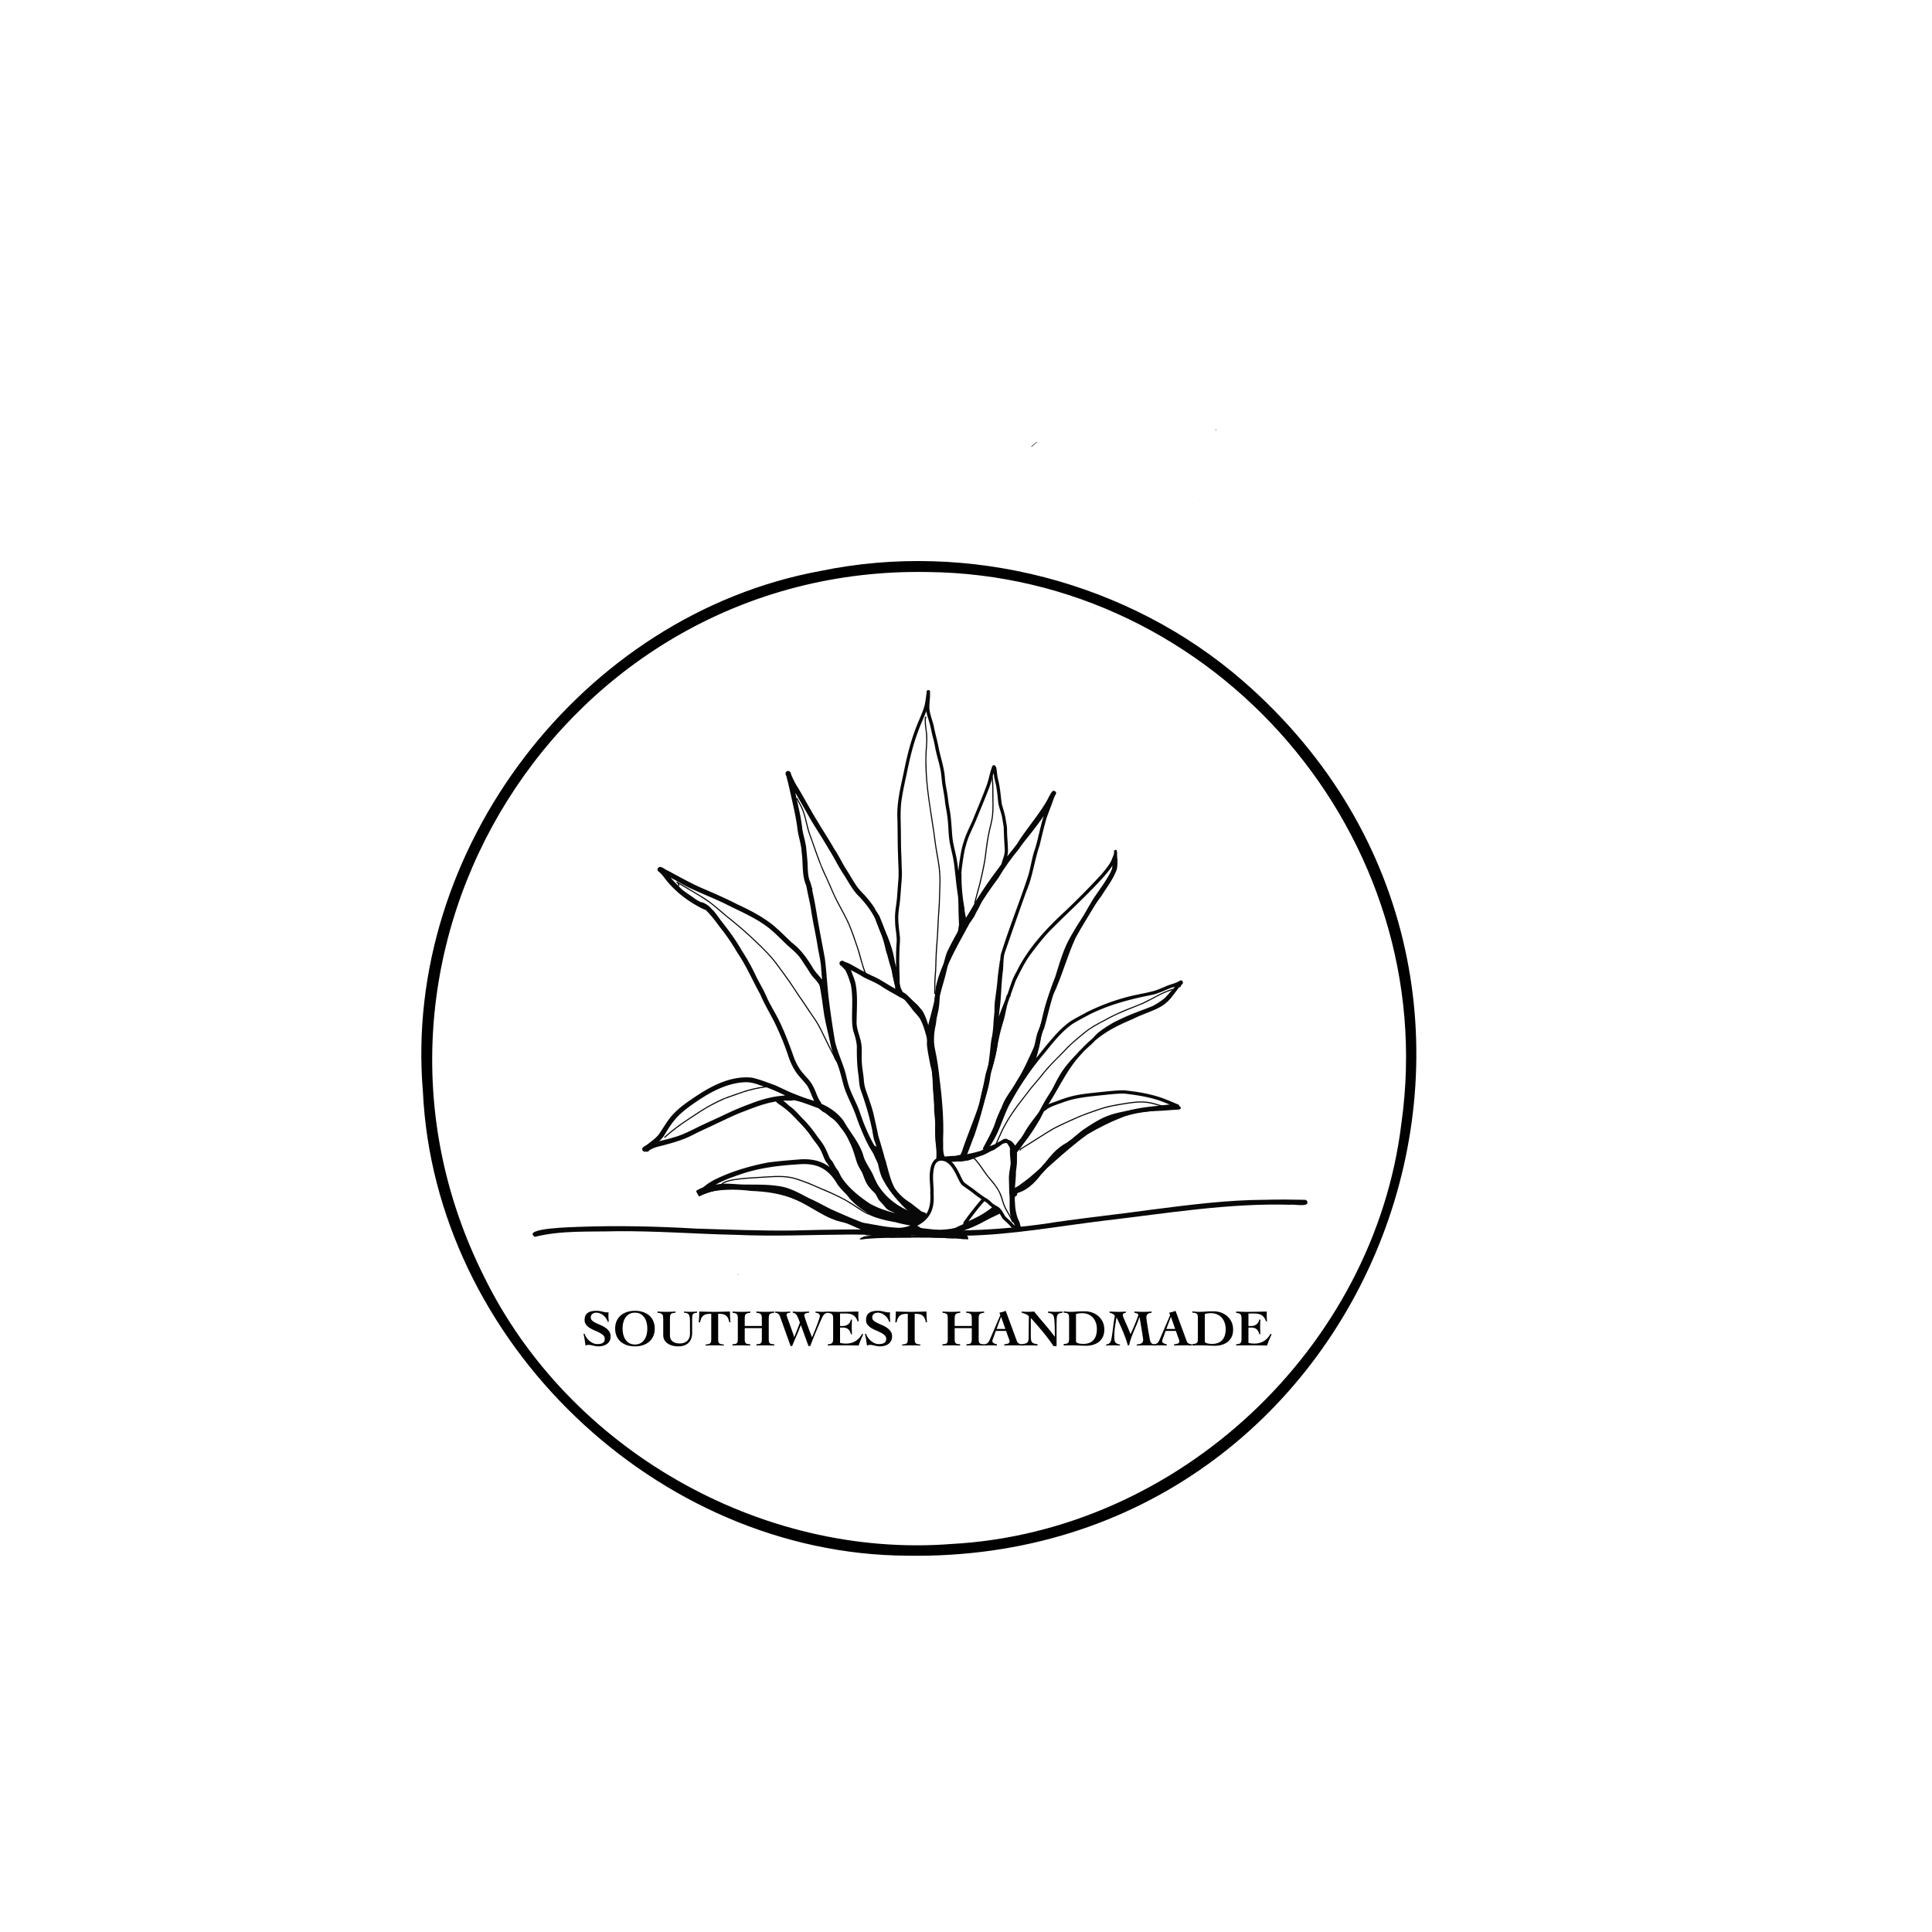 <?xml version="1.0" encoding="UTF-8"?>
<svg data-bbox="654.222 666.68 1545.074 1749.104" viewBox="0 0 3000 3000" height="3000" width="3000" xmlns="http://www.w3.org/2000/svg" data-type="color">
    <g>
        <path d="M1408.83 2415.66c-388.64-1.84-734.04-332.69-752.17-720.99-31.55-375.15 246.85-739.81 617.11-808.03 230.09-47.76 479.68 16.75 656.91 171.28 546.22 476.36 202.87 1369.94-521.85 1357.74m68.84-18.19c351.52-18.91 656.25-303.98 698.46-653.48 62.37-443.56-288.2-851.54-736.25-855.77-565.94-10.04-941.56 588.53-688.21 1094.14 131.11 267.61 428.88 438.27 726 415.11" fill="#000000" data-color="1"/>
        <path d="M943.62 2052.46c-.53-1.97-1.4-3.81-2.6-5.52s-2.59-3.2-4.16-4.48a19.8 19.8 0 0 0-5.16-3.04c-1.87-.75-3.76-1.12-5.68-1.12-2.4 0-4.44.63-6.12 1.88q-2.52 1.875-2.52 5.64c0 1.92.76 3.55 2.28 4.88s3.43 2.55 5.72 3.64 4.76 2.2 7.4 3.32 5.11 2.47 7.4 4.04 4.2 3.45 5.72 5.64q2.28 3.285 2.28 8.16c0 2.29-.45 4.37-1.36 6.24s-2.19 3.45-3.84 4.76-3.65 2.32-6 3.04-4.96 1.08-7.84 1.08c-1.33 0-2.67-.12-4-.36s-2.65-.51-3.96-.8-2.63-.56-3.96-.8-2.67-.36-4-.36q-.315 0-.84.12c-.35.08-.72.17-1.12.28s-.79.21-1.16.32-.67.21-.88.32c-.43-2.99-.88-6-1.36-9.04s-1.09-6.11-1.84-9.2h1.76c.59 1.97 1.55 3.92 2.88 5.84q1.995 2.88 4.68 5.16c1.79 1.52 3.72 2.73 5.8 3.64s4.13 1.36 6.16 1.36c1.76 0 3.36-.13 4.8-.4q2.16-.405 3.72-1.32c1.56-.915 1.84-1.44 2.4-2.48s.84-2.36.84-3.96c0-2.19-.77-4.01-2.32-5.48s-3.48-2.8-5.8-4-4.83-2.36-7.52-3.48-5.2-2.4-7.52-3.84-4.25-3.15-5.8-5.12-2.32-4.4-2.32-7.28q0-7.515 4.56-10.92c3.04-2.27 7.65-3.4 13.84-3.4 1.6 0 3.15.12 4.64.36s2.91.52 4.24.84 2.59.6 3.76.84 2.27.36 3.28.36h2.88c-.05.91-.11 1.76-.16 2.56s-.08 1.63-.08 2.48c0 1.55.07 3.15.2 4.8q.195 2.475.36 4.8z" fill="#000000" data-color="1"/>
        <path d="M985.94 2035.42c4.53 0 8.68.63 12.44 1.88q5.64 1.875 9.72 5.4c2.72 2.35 4.83 5.24 6.32 8.68s2.24 7.32 2.24 11.64-.75 8.2-2.24 11.64-3.6 6.33-6.32 8.68q-4.08 3.525-9.72 5.4c-3.76 1.25-7.91 1.88-12.44 1.88s-8.68-.63-12.44-1.88q-5.64-1.875-9.72-5.4c-2.72-2.35-4.83-5.24-6.32-8.68s-2.24-7.32-2.24-11.64.75-8.2 2.24-11.64 3.6-6.33 6.32-8.68q4.08-3.525 9.72-5.4c3.76-1.25 7.91-1.88 12.44-1.88m0 2.88c-3.31 0-6.17.67-8.6 2a17.2 17.2 0 0 0-6 5.44c-1.57 2.29-2.73 4.92-3.48 7.88s-1.12 6.09-1.12 9.4c0 3.25.37 6.37 1.12 9.36q1.125 4.485 3.48 7.92c1.57 2.29 3.57 4.11 6 5.44s5.29 2 8.6 2 6.17-.67 8.6-2 4.43-3.15 6-5.44q2.355-3.435 3.48-7.92c.75-2.99 1.12-6.11 1.12-9.36 0-3.31-.37-6.44-1.12-9.4s-1.91-5.59-3.48-7.88a17.2 17.2 0 0 0-6-5.44c-2.43-1.33-5.29-2-8.6-2" fill="#000000" data-color="1"/>
        <path d="M1020.9 2036.54c4.64.32 9.31.48 14 .48q7.125 0 14.16-.48l-.24 1.92c-1.97.11-3.53.32-4.68.64s-2 .81-2.56 1.48-.92 1.57-1.08 2.72q-.24 1.725-.24 4.44v26.56c0 1.44.28 2.87.84 4.28s1.44 2.68 2.64 3.8 2.75 2.03 4.64 2.72 4.17 1.04 6.84 1.04c3.2 0 5.85-.49 7.96-1.48s3.76-2.2 4.96-3.64 2.04-3.01 2.52-4.72.72-3.28.72-4.72v-19.68c0-2.67-.13-4.85-.4-6.56q-.405-2.565-1.44-4.08c-.69-1.01-1.63-1.73-2.8-2.16s-2.69-.64-4.56-.64v-1.92c1.23.11 2.76.21 4.6.32s3.77.16 5.8.16c1.65 0 3.29-.05 4.92-.16s3.24-.21 4.84-.32v1.92c-1.76.11-3.13.32-4.12.64s-1.75.81-2.28 1.48-.87 1.57-1 2.72-.2 2.63-.2 4.44v21.92q0 10.005-5.64 15.48c-3.76 3.65-9.03 5.48-15.8 5.48-4.05 0-7.55-.49-10.48-1.48s-5.36-2.28-7.28-3.88-3.35-3.39-4.28-5.36-1.4-3.95-1.4-5.92v-26.24c0-1.44-.08-2.71-.24-3.8s-.53-2.03-1.12-2.8-1.48-1.39-2.68-1.84-2.84-.73-4.92-.84z" fill="#000000" data-color="1"/>
        <path d="M1132.5 2053.26c-.59-2.99-1.37-5.35-2.36-7.08s-2.2-3.05-3.64-3.96-3.09-1.49-4.96-1.76-4-.4-6.4-.4v38.24q0 2.715.24 4.44c.16 1.15.53 2.07 1.12 2.76s1.47 1.2 2.64 1.52q1.755.48 4.8.72v1.6c-2.24-.11-4.49-.19-6.76-.24a311 311 0 0 0-14.12 0q-3.6.075-7.44.24v-1.6q3.045-.24 4.8-.72c1.17-.32 2.05-.83 2.64-1.52s.96-1.61 1.12-2.76q.24-1.725.24-4.44v-38.24c-2.4 0-4.53.13-6.4.4s-3.52.85-4.96 1.76-2.65 2.23-3.64 3.96-1.77 4.09-2.36 7.08h-2.08c.11-1.01.2-2.04.28-3.08q.12-1.56.24-3.48c.08-1.28.15-2.75.2-4.4s.08-3.57.08-5.76c4 .11 7.95.21 11.84.32s7.81.16 11.76.16c4 0 8-.05 12-.16s8.03-.21 12.08-.32c0 2.19.03 4.11.08 5.76s.12 3.12.2 4.4q.12 1.92.24 3.48c.12 1.56.17 2.07.28 3.08z" fill="#000000" data-color="1"/>
        <path d="M1137.38 2087.42c1.6-.11 2.93-.25 4-.44s1.92-.56 2.56-1.12 1.09-1.33 1.36-2.32.4-2.31.4-3.96v-31.2c0-1.92-.07-3.47-.2-4.64s-.48-2.11-1.04-2.8-1.39-1.23-2.48-1.6-2.57-.67-4.44-.88v-1.92a199 199 0 0 0 27.6 0v1.92c-1.97.21-3.55.51-4.72.88s-2.05.91-2.64 1.6-.96 1.63-1.12 2.8-.24 2.72-.24 4.64v10.56h26.56v-10.56c0-1.92-.08-3.47-.24-4.64s-.52-2.11-1.08-2.8-1.41-1.23-2.56-1.6-2.73-.67-4.76-.88v-1.92c4.75.32 9.44.48 14.08.48s9.23-.16 13.76-.48v1.92c-1.97.21-3.52.51-4.64.88s-1.96.91-2.52 1.6-.92 1.63-1.08 2.8-.24 2.72-.24 4.64v31.2c0 1.65.13 2.97.4 3.96s.72 1.76 1.36 2.32 1.51.93 2.6 1.12 2.47.33 4.12.44v1.92c-2.29-.11-4.6-.19-6.92-.24s-4.63-.08-6.92-.08-4.59.03-6.88.08-4.59.13-6.88.24v-1.92c1.6-.11 2.93-.25 4-.44s1.93-.56 2.6-1.12 1.13-1.33 1.4-2.32.4-2.31.4-3.96v-17.28h-26.56v17.28c0 1.65.13 2.97.4 3.96s.73 1.76 1.4 2.32 1.55.93 2.64 1.12 2.44.33 4.04.44v1.92c-2.35-.11-4.68-.19-7-.24s-4.65-.08-7-.08c-2.24 0-4.49.03-6.76.08s-4.52.13-6.76.24z" fill="#000000" data-color="1"/>
        <path d="M1203.7 2036.54c1.76.11 3.51.21 5.24.32s3.48.16 5.24.16q6.48 0 12.96-.48v1.92c-.69 0-1.37.03-2.04.08s-1.28.21-1.84.48-1.01.64-1.36 1.12-.52 1.17-.52 2.08q0 .24.6 2.04c.4 1.2.93 2.73 1.6 4.6s1.43 3.97 2.28 6.32 1.72 4.75 2.6 7.2 1.75 4.87 2.6 7.24 1.6 4.55 2.24 6.52h.16l8.64-22.32c-1.17-3.31-2.19-5.92-3.04-7.84s-1.67-3.4-2.44-4.44-1.59-1.76-2.44-2.16-1.89-.71-3.12-.92v-1.92c3.95.32 7.84.48 11.68.48 2.24 0 4.49-.05 6.76-.16s4.52-.21 6.76-.32v1.92c-.64.05-1.39.12-2.24.2s-1.65.25-2.4.52-1.39.65-1.92 1.16-.8 1.21-.8 2.12q0 .645.72 3c.72 2.355 1.09 3.47 1.84 5.68s1.59 4.59 2.52 7.12 1.84 5 2.72 7.4 1.71 4.57 2.48 6.52 1.35 3.43 1.72 4.44q.48-1.125 1.56-3.72c.72-1.73 1.53-3.71 2.44-5.92s1.84-4.56 2.8-7.04 1.84-4.83 2.64-7.04 1.45-4.19 1.96-5.92.76-2.97.76-3.72c0-.96-.23-1.73-.68-2.32s-1.03-1.05-1.72-1.4-1.41-.6-2.16-.76-1.44-.27-2.08-.32v-1.92c1.71.11 3.37.21 5 .32s3.29.16 5 .16c1.55 0 3.08-.05 4.6-.16s3.05-.21 4.6-.32v1.92c-1.28.16-2.35.41-3.2.76s-1.6.81-2.24 1.4-1.21 1.27-1.72 2.04q-.765 1.155-1.56 2.76c-.53 1.07-1.28 2.67-2.24 4.8s-2.03 4.57-3.2 7.32-2.41 5.65-3.72 8.72-2.56 6.08-3.76 9.04-2.31 5.73-3.32 8.32a541 541 0 0 0-2.48 6.44h-2.8l-11.84-32.56q-3.12 8.325-6.6 16.32c-2.32 5.33-4.63 10.75-6.92 16.24h-2.4l-15.6-43.52a33 33 0 0 0-1.2-3.12q-.645-1.44-1.56-2.52a6.8 6.8 0 0 0-2.24-1.72c-.88-.43-1.99-.67-3.32-.72z" fill="#000000" data-color="1"/>
        <path d="M1285.38 2087.42c1.81-.11 3.27-.33 4.36-.68s1.93-.88 2.52-1.6.97-1.64 1.16-2.76.28-2.48.28-4.08v-30.4c0-1.49-.09-2.8-.28-3.92s-.57-2.05-1.16-2.8-1.43-1.32-2.52-1.72-2.55-.63-4.36-.68v-2.24c2.72.11 5.45.21 8.2.32s5.48.16 8.2.16c5.17 0 10.32-.05 15.44-.16s10.35-.21 15.68-.32c-.05.96-.08 1.92-.08 2.88v2.8c0 1.65.03 3.28.08 4.88s.24 3.07.56 4.4l-1.76.32c-1.28-4.05-3.32-7.11-6.12-9.16s-6.87-3.08-12.2-3.08h-8.96v19.44h4.16c1.39 0 2.75-.17 4.08-.52q1.995-.525 3.72-1.68c1.15-.77 2.15-1.8 3-3.08s1.49-2.85 1.92-4.72h1.6c-.05 1.87-.12 3.76-.2 5.68a136 136 0 0 0 0 11.4c.08 1.89.15 3.8.2 5.72h-1.6c-.43-1.97-1.04-3.63-1.84-4.96s-1.73-2.4-2.8-3.2-2.28-1.37-3.64-1.72-2.84-.52-4.44-.52h-4.16v23.76c1.28.37 2.71.65 4.28.84s3.32.28 5.24.28q7.845 0 14.16-3.72c4.21-2.48 7.79-6.33 10.72-11.56l1.52 1.12c-1.33 2.83-2.6 5.65-3.8 8.48s-2.25 5.73-3.16 8.72c-4.16-.11-8.29-.19-12.4-.24s-8.24-.08-12.4-.08h-7.44c-2.35 0-4.52.01-6.52.04s-3.79.07-5.36.12-2.87.11-3.88.16z" fill="#000000" data-color="1"/>
        <path d="M1380.66 2052.46c-.53-1.97-1.4-3.81-2.6-5.52s-2.59-3.2-4.16-4.48a19.8 19.8 0 0 0-5.16-3.04c-1.87-.75-3.76-1.12-5.68-1.12-2.4 0-4.44.63-6.12 1.88q-2.52 1.875-2.52 5.64c0 1.92.76 3.55 2.28 4.88s3.43 2.55 5.72 3.64 4.76 2.2 7.4 3.32 5.11 2.47 7.4 4.04 4.2 3.45 5.72 5.64q2.28 3.285 2.28 8.16c0 2.29-.45 4.37-1.36 6.24s-2.19 3.45-3.84 4.76-3.65 2.32-6 3.04-4.96 1.08-7.84 1.08c-1.33 0-2.67-.12-4-.36s-2.65-.51-3.96-.8-2.63-.56-3.96-.8-2.67-.36-4-.36q-.315 0-.84.12c-.35.08-.72.17-1.12.28s-.79.21-1.16.32-.67.21-.88.32c-.43-2.99-.88-6-1.36-9.04s-1.09-6.11-1.84-9.2h1.76c.59 1.97 1.55 3.92 2.88 5.84q1.995 2.88 4.68 5.16c1.79 1.52 3.72 2.73 5.8 3.64s4.13 1.36 6.16 1.36c1.76 0 3.36-.13 4.8-.4q2.16-.405 3.72-1.32c1.56-.915 1.84-1.44 2.4-2.48s.84-2.36.84-3.96c0-2.19-.77-4.01-2.32-5.48s-3.48-2.8-5.8-4-4.83-2.36-7.52-3.48-5.2-2.4-7.52-3.84-4.25-3.15-5.8-5.12-2.32-4.4-2.32-7.28q0-7.515 4.56-10.92c3.04-2.27 7.65-3.4 13.84-3.4 1.6 0 3.15.12 4.64.36s2.91.52 4.24.84 2.59.6 3.76.84 2.27.36 3.28.36h2.88c-.05.91-.11 1.76-.16 2.56s-.08 1.63-.08 2.48c0 1.55.07 3.15.2 4.8q.195 2.475.36 4.8z" fill="#000000" data-color="1"/>
        <path d="M1437.7 2053.26c-.59-2.99-1.37-5.35-2.36-7.08s-2.2-3.05-3.64-3.96-3.09-1.49-4.96-1.76-4-.4-6.4-.4v38.24q0 2.715.24 4.44c.16 1.15.53 2.07 1.12 2.76s1.47 1.2 2.64 1.52q1.755.48 4.8.72v1.6c-2.24-.11-4.49-.19-6.76-.24a311 311 0 0 0-14.12 0q-3.6.075-7.44.24v-1.6q3.045-.24 4.8-.72c1.17-.32 2.05-.83 2.64-1.52s.96-1.61 1.12-2.76q.24-1.725.24-4.44v-38.24c-2.4 0-4.53.13-6.4.4s-3.52.85-4.96 1.76-2.65 2.23-3.64 3.96-1.77 4.09-2.36 7.08h-2.08c.11-1.01.2-2.04.28-3.08q.12-1.56.24-3.48c.08-1.28.15-2.75.2-4.4s.08-3.57.08-5.76c4 .11 7.95.21 11.84.32s7.81.16 11.76.16c4 0 8-.05 12-.16s8.03-.21 12.08-.32c0 2.19.03 4.11.08 5.76s.12 3.12.2 4.4q.12 1.92.24 3.48c.12 1.56.17 2.07.28 3.08z" fill="#000000" data-color="1"/>
        <path d="M1463.37 2087.42c1.6-.11 2.93-.25 4-.44s1.92-.56 2.56-1.12 1.09-1.33 1.36-2.32.4-2.31.4-3.96v-31.2c0-1.92-.07-3.47-.2-4.64s-.48-2.11-1.04-2.8-1.39-1.23-2.48-1.6-2.57-.67-4.44-.88v-1.92a199 199 0 0 0 27.6 0v1.92c-1.97.21-3.55.51-4.72.88s-2.05.91-2.64 1.6-.96 1.63-1.12 2.8-.24 2.72-.24 4.64v10.56h26.56v-10.56c0-1.92-.08-3.47-.24-4.64s-.52-2.11-1.08-2.8-1.41-1.23-2.56-1.6-2.73-.67-4.76-.88v-1.92c4.75.32 9.44.48 14.08.48s9.23-.16 13.76-.48v1.92c-1.97.21-3.52.51-4.64.88s-1.96.91-2.52 1.6-.92 1.63-1.08 2.8-.24 2.72-.24 4.64v31.2c0 1.65.13 2.97.4 3.96s.72 1.76 1.36 2.32 1.51.93 2.6 1.12 2.47.33 4.12.44v1.92c-2.29-.11-4.6-.19-6.92-.24s-4.63-.08-6.92-.08-4.59.03-6.88.08-4.59.13-6.88.24v-1.92c1.6-.11 2.93-.25 4-.44s1.93-.56 2.6-1.12 1.13-1.33 1.4-2.32.4-2.31.4-3.96v-17.28h-26.56v17.28c0 1.65.13 2.97.4 3.96s.73 1.76 1.4 2.32 1.55.93 2.64 1.12 2.44.33 4.04.44v1.92c-2.35-.11-4.68-.19-7-.24s-4.65-.08-7-.08c-2.24 0-4.49.03-6.76.08s-4.52.13-6.76.24z" fill="#000000" data-color="1"/>
        <path d="M1528.09 2087.42c1.49-.16 2.73-.47 3.72-.92s1.81-1.05 2.48-1.8 1.25-1.61 1.76-2.6 1.03-2.12 1.56-3.4l15.68-36.56-1.44-3.84c1.71-.32 3.39-.71 5.04-1.16s3.25-1.03 4.8-1.72l17.36 47.12q.96 2.565 3.36 3.72c1.6.77 3.23 1.16 4.88 1.16v1.92c-1.01-.05-2.16-.11-3.44-.16q-1.92-.075-3.84-.12c-1.28-.03-2.56-.04-3.84-.04h-3.36c-2.24 0-4.47.03-6.68.08s-4.44.13-6.68.24v-1.92c2.77-.21 4.83-.67 6.16-1.36s2-1.73 2-3.12c0-.48-.09-1.09-.28-1.84q-.285-1.125-.72-2.28c-.29-.77-.59-1.55-.88-2.32s-.55-1.43-.76-1.96l-2.72-7.92h-15.92l-4.08 11.28q-.405 1.125-.84 2.16c-.29.69-.44 1.57-.44 2.64 0 .64.23 1.23.68 1.76s1.04 1 1.76 1.4 1.49.73 2.32 1 1.59.45 2.28.56v1.92q-2.565-.165-5.16-.24a154 154 0 0 0-9.96 0q-2.4.075-4.8.24zm33.04-23.84-6.56-18.72h-.16l-6.96 18.72z" fill="#000000" data-color="1"/>
        <path d="M1586.33 2087.42c2.51-.37 4.48-.77 5.92-1.2s2.53-1.08 3.28-1.96q1.125-1.32 1.44-3.48c.21-1.44.32-3.36.32-5.76l.32-31.12c-.69-.8-1.48-1.49-2.36-2.08s-1.8-1.08-2.76-1.48-1.95-.75-2.96-1.04-2.03-.57-3.04-.84v-1.92c1.39.11 2.79.21 4.2.32s2.81.16 4.2.16c3.68 0 7.31-.16 10.88-.48 5.33 6.61 10.73 13.07 16.2 19.36s10.73 12.83 15.8 19.6h.16v-6.48c0-2.61-.04-5.32-.12-8.12s-.2-5.52-.36-8.16-.4-4.87-.72-6.68c-.21-1.39-.57-2.52-1.08-3.4s-1.16-1.6-1.96-2.16-1.72-.99-2.76-1.28-2.2-.55-3.48-.76v-1.92c1.87.11 3.75.21 5.64.32s3.77.16 5.64.16c3.73 0 7.44-.16 11.12-.48v1.92c-2.08.11-3.73.4-4.96.88q-1.845.72-2.76 2.4c-.915 1.68-1.01 2.63-1.2 4.52s-.28 4.31-.28 7.24v36.72h-4.72c-1.6-2.45-3.41-5.07-5.44-7.84s-4.15-5.56-6.36-8.36-4.45-5.56-6.72-8.28-4.44-5.28-6.52-7.68-4-4.6-5.76-6.6-3.25-3.64-4.48-4.92v27.12c0 2.72.11 4.89.32 6.52s.68 2.92 1.4 3.88 1.77 1.67 3.16 2.12 3.25.87 5.6 1.24v1.92c-1.97-.11-3.92-.19-5.84-.24s-3.87-.08-5.84-.08c-2.24 0-4.43.03-6.56.08s-4.32.13-6.56.24z" fill="#000000" data-color="1"/>
        <path d="M1651.69 2087.1q2.88-.24 4.56-.72c1.12-.32 1.96-.83 2.52-1.52q.84-1.035 1.08-2.76t.24-4.44v-30q0-2.715-.24-4.44t-1.08-2.76c-.84-1.035-1.41-1.2-2.56-1.52q-1.725-.48-4.68-.72v-1.92c1.71.16 3.4.32 5.08.48s3.37.24 5.08.24c3.31 0 6.75-.13 10.32-.4s7.81-.4 12.72-.4c3.63 0 7.24.6 10.84 1.8s6.81 3 9.64 5.4 5.12 5.37 6.88 8.92q2.64 5.325 2.64 12.36c0 4.32-.76 8.05-2.28 11.2s-3.57 5.73-6.16 7.76-5.57 3.53-8.96 4.52-6.97 1.48-10.76 1.48c-2.19 0-4.08-.03-5.68-.08s-3.19-.12-4.76-.2-3.24-.16-5-.24-3.89-.12-6.4-.12c-2.83 0-5.28.03-7.36.08s-3.97.13-5.68.24zm19.12-4.32c0 .75.32 1.37.96 1.88s1.49.92 2.56 1.24 2.31.55 3.72.68 2.89.2 4.44.2c3.15 0 6-.47 8.56-1.4s4.75-2.35 6.56-4.24 3.2-4.28 4.16-7.16 1.44-6.27 1.44-10.16c0-3.57-.52-6.87-1.56-9.88s-2.55-5.63-4.52-7.84-4.39-3.93-7.24-5.16-6.09-1.84-9.72-1.84a34.8 34.8 0 0 0-9.36 1.28z" fill="#000000" data-color="1"/>
        <path d="M1751.21 2088.86c-.8-2.99-1.83-6.27-3.08-9.84s-2.67-7.25-4.24-11.04-3.23-7.59-4.96-11.4q-2.595-5.715-5.16-10.92h-.16c-.27 2.29-.59 4.47-.96 6.52q-.555 3.075-1.08 6.48c-.35 2.27-.64 4.75-.88 7.44s-.36 5.83-.36 9.4c0 1.81.07 3.43.2 4.84q.195 2.115 1.08 3.6t2.64 2.4c1.17.61 2.8 1.08 4.88 1.4v1.6c-1.76-.11-3.51-.19-5.24-.24a182 182 0 0 0-10.8 0c-1.84.05-3.69.13-5.56.24v-1.6c1.6-.16 2.92-.53 3.96-1.12s1.87-1.35 2.48-2.28 1.08-2.01 1.4-3.24.59-2.56.8-4c.91-5.65 1.69-11.29 2.36-16.92s1.53-11.27 2.6-16.92a9.37 9.37 0 0 0-3.6-3.24q-2.235-1.155-4.56-1.56v-1.92c2.24.11 4.49.21 6.76.32s4.52.16 6.76.16c1.92 0 3.87-.03 5.84-.08s3.92-.19 5.84-.4v1.92c-1.23.16-2.32.49-3.28 1s-1.44 1.48-1.44 2.92c0 .59.37 1.79 1.12 3.6s1.71 4.04 2.88 6.68 2.47 5.59 3.88 8.84 2.76 6.61 4.04 10.08c.37-.59.93-1.68 1.68-3.28s1.57-3.45 2.48-5.56 1.84-4.32 2.8-6.64 1.83-4.49 2.6-6.52 1.41-3.77 1.92-5.24.76-2.39.76-2.76c0-.48-.24-.91-.72-1.28s-1.05-.68-1.72-.92-1.33-.44-2-.6-1.21-.27-1.64-.32v-1.92c2.08.11 4.16.21 6.24.32s4.16.16 6.24.16q7.125 0 14.16-.48v1.92c-2.51.21-4.48.85-5.92 1.92s-2.16 2.96-2.16 5.68c0 .59.13 1.84.4 3.76s.6 4.17 1 6.76.84 5.33 1.32 8.24.95 5.6 1.4 8.08.84 4.59 1.16 6.32.53 2.73.64 3c.37 1.01.77 1.84 1.2 2.48s.93 1.16 1.52 1.56 1.28.71 2.08.92 1.71.4 2.72.56v1.6q-3.045-.165-6.12-.24c-2.05-.05-4.09-.08-6.12-.08-2.72 0-5.43.03-8.12.08s-5.4.13-8.12.24v-1.44q1.92-.405 3.72-.72t3.24-1.08c.96-.51 1.72-1.21 2.28-2.12s.84-2.16.84-3.76c0-.27-.12-1.2-.36-2.8s-.53-3.56-.88-5.88-.75-4.85-1.2-7.6-.89-5.37-1.32-7.88-.81-4.75-1.16-6.72-.63-3.36-.84-4.16h-.16c-1.12 3.73-2.44 7.39-3.96 10.96s-3.04 7.16-4.56 10.76-2.93 7.21-4.24 10.84a76 76 0 0 0-3.08 11.12z" fill="#000000" data-color="1"/>
        <path d="M1791.77 2087.42c1.49-.16 2.73-.47 3.72-.92s1.81-1.05 2.48-1.8 1.25-1.61 1.76-2.6 1.03-2.12 1.56-3.4l15.68-36.56-1.44-3.84c1.71-.32 3.39-.71 5.04-1.16s3.25-1.03 4.8-1.72l17.36 47.12q.96 2.565 3.36 3.72c1.6.77 3.23 1.16 4.88 1.16v1.92c-1.01-.05-2.16-.11-3.44-.16q-1.92-.075-3.84-.12c-1.28-.03-2.56-.04-3.84-.04h-3.36c-2.24 0-4.47.03-6.68.08s-4.44.13-6.68.24v-1.92c2.77-.21 4.83-.67 6.16-1.36s2-1.73 2-3.12c0-.48-.09-1.09-.28-1.84q-.285-1.125-.72-2.28c-.29-.77-.59-1.55-.88-2.32s-.55-1.43-.76-1.96l-2.72-7.92h-15.92l-4.08 11.28q-.405 1.125-.84 2.16c-.29.69-.44 1.57-.44 2.64 0 .64.23 1.23.68 1.76s1.04 1 1.76 1.4 1.49.73 2.32 1 1.59.45 2.28.56v1.92q-2.565-.165-5.16-.24a154 154 0 0 0-9.96 0q-2.4.075-4.8.24zm33.04-23.84-6.56-18.72h-.16l-6.96 18.72z" fill="#000000" data-color="1"/>
        <path d="M1851.69 2087.1q2.88-.24 4.56-.72c1.12-.32 1.96-.83 2.52-1.52q.84-1.035 1.08-2.76t.24-4.44v-30q0-2.715-.24-4.44t-1.08-2.76c-.56-.69-1.41-1.2-2.56-1.52q-1.725-.48-4.68-.72v-1.92c1.71.16 3.4.32 5.08.48s3.37.24 5.08.24c3.31 0 6.75-.13 10.32-.4s7.81-.4 12.72-.4c3.63 0 7.24.6 10.84 1.8s6.81 3 9.64 5.4 5.12 5.37 6.88 8.92 2.64 7.67 2.64 12.36c0 4.32-.76 8.05-2.28 11.2s-3.57 5.73-6.16 7.76-5.57 3.53-8.96 4.52-6.97 1.48-10.76 1.48c-2.19 0-4.08-.03-5.68-.08s-3.19-.12-4.76-.2-3.24-.16-5-.24-3.89-.12-6.4-.12c-2.83 0-5.28.03-7.36.08s-3.97.13-5.68.24zm19.12-4.32c0 .75.32 1.37.96 1.88s1.49.92 2.56 1.24 2.31.55 3.72.68 2.89.2 4.44.2c3.15 0 6-.47 8.56-1.4s4.75-2.35 6.56-4.24 3.2-4.28 4.16-7.16 1.44-6.27 1.44-10.16c0-3.57-.52-6.87-1.56-9.88s-2.55-5.63-4.52-7.84-4.39-3.93-7.24-5.16-6.09-1.84-9.72-1.84a34.8 34.8 0 0 0-9.36 1.28z" fill="#000000" data-color="1"/>
        <path d="M1919.53 2087.42c1.81-.11 3.27-.33 4.36-.68s1.93-.88 2.52-1.6.97-1.64 1.16-2.76.28-2.48.28-4.08v-30.4c0-1.49-.09-2.8-.28-3.92s-.57-2.05-1.16-2.8-1.43-1.32-2.52-1.72-2.55-.63-4.36-.68v-2.24c2.72.11 5.45.21 8.2.32s5.48.16 8.2.16c5.17 0 10.32-.05 15.44-.16s10.35-.21 15.68-.32c-.05.96-.08 1.92-.08 2.88v2.8c0 1.65.03 3.28.08 4.88s.24 3.07.56 4.4l-1.76.32c-1.28-4.05-3.32-7.11-6.12-9.16s-6.87-3.08-12.2-3.08h-8.96v19.44h4.16c1.39 0 2.75-.17 4.08-.52q1.995-.525 3.72-1.68c1.15-.77 2.15-1.8 3-3.08s1.49-2.85 1.92-4.72h1.6c-.05 1.87-.12 3.76-.2 5.68a136 136 0 0 0 0 11.4c.08 1.89.15 3.8.2 5.72h-1.6c-.43-1.97-1.04-3.63-1.84-4.96s-1.73-2.4-2.8-3.2-2.28-1.37-3.64-1.72-2.84-.52-4.44-.52h-4.16v23.76c1.28.37 2.71.65 4.28.84s3.32.28 5.24.28q7.845 0 14.16-3.72c4.21-2.48 7.79-6.33 10.72-11.56l1.52 1.12c-1.33 2.83-2.6 5.65-3.8 8.48s-2.25 5.73-3.16 8.72c-4.16-.11-8.29-.19-12.4-.24s-8.24-.08-12.4-.08h-7.44c-2.35 0-4.52.01-6.52.04s-3.79.07-5.36.12-2.87.11-3.88.16z" fill="#000000" data-color="1"/>
        <path d="M1095.76 1401.6c.02 0 .04.01.06.01.02.03.04.06.05.09a1 1 0 0 0-.11-.1" fill="#bc0b0b" data-color="2"/>
        <path d="M1093.05 1413.12c.09-.02.18-.07.24-.13.16.08.33.15.49.23-.1.06-.21.12-.32.17-.13-.09-.27-.18-.41-.27" fill="#bc0b0b" data-color="2"/>
        <path d="M1093.05 1413.12c.09-.02.18-.07.24-.14.06.03.12.06.18.08-.11.04-.23.07-.35.1-.02 0-.04-.02-.07-.04" fill="#bc0b0b" data-color="2"/>
        <path d="M1208.45 1706.41c-.17.02-.33.04-.49.08.16-.04.32-.07.49-.08" fill="#bc0b0b" data-color="2"/>
        <path d="M1421.04 1908.1c-1.55 1.44-4.3 2.14-6.32 2.72-.88.49-2.92 1.39-3.67 1.57-9.81 2.92-20.14 2.46-30.2 1.46-12.62-1.23-25.46-2.2-37.49-5.65-10.61-3.3-20.68-8.12-30.98-12.25-7.77-3.79-15.77-6.95-23.7-10.32-10.73-5.47-21.19-11.5-32.15-16.5-12.86-5.87-24.86-13.55-38.5-17.64-29.79-6.84-60.72-3.37-91-5.79-9.68-.01-19.27 2.04-28.26 5.57-2.29 1.19-4.77 3.24-7.2.97-.85-.76-1.3-1.88-1.32-2.99-.23-1.21.15-2.7 1.51-4.36 8-8.99 19.33-13.97 30.13-18.74 22.55-9.73 46.41-16.34 70.49-20.99 15.73-2.1 31.62-3.43 47.45-4.68 18.25-1.68 35.1 1.41 48.38 11.73a59.7 59.7 0 0 0-6.02-8.78c-3.48-6.22-5.35-13.25-8.94-19.45-3.7-6.35-7.96-11.09-12.07-16.87-6.69-10.45-15.09-19.54-23.79-28.32-7.85-8.63-16.6-16.77-26.37-23.16a.44.44 0 0 0-.24-.24c-.03-.02-.07-.03-.1-.05a5 5 0 0 1-.68-.38 1 1 0 0 1-.16-.14c-.16-.15-.31-.3-.5-.42-.08-.05-.16-.09-.24-.14-.09-.05-.16-.11-.25-.16-.1-.07-.21-.13-.31-.2-.11-.07-.21-.15-.32-.23-.16-.11-.32-.2-.47-.31 0 0-.01 0-.01-.01-.08-.06-.14-.13-.22-.2-.09-.08-.18-.16-.27-.23-.01 0-.01-.01-.02-.01-.08-.09-.16-.19-.24-.28-.09-.1-.19-.2-.29-.29-.01-.01-.01-.02-.02-.02h-.01c-.24-.23-.48-.44-.74-.63l-.02-.02c-.07-.05-.13-.1-.19-.16-.07-.07-.14-.16-.2-.24-.09-.13-.17-.27-.26-.4-.06-.09-.14-.17-.2-.25 0 .01.01.01.01.02-.04-.04-.07-.09-.11-.12-.02-.02-.05-.04-.08-.04v-.1c-16.47 2.65-32.29 8.59-47.79 14.71-15.02 5.29-29.21 12.64-43.68 19.24-12.61 6.23-25.6 11.65-38.04 18.2-14.65 7.53-30.51 11.97-46.36 16.2-7.21 1.66-14.56 3.4-20.83 7.51-.95 1.98-3.45 2.65-5.32 1.81-1.46.62-3.02.62-4.43-.78-3.97-4.82 2.52-7.27 5.86-9.48 6.2-4.87 12.81-9.36 17.99-15.38 7.86-10.87 14.1-23 23.47-32.79 8.3-8.7 17.99-15.99 27.98-22.65 27.29-18.91 59.45-37.21 93.8-33.6 12.03 2.6 23.55 7.39 35.16 11.45 11.07 4.83 21.75 10.52 33.1 14.69 9.02 3.66 17.9 6.79 27.01 9.93.49.3 1.07.55 1.71.79-4.23-8.43-7.81-20.14-11.48-24.8-5.87-8.08-13.63-14.68-18.77-23.32-4.17-6.8-7.44-14.14-10.04-21.67-5.9-18.45-13.67-36.57-22.04-53.97-7.21-14.06-15.45-27.56-21.54-42.18-12.15-21.82-21.82-44.89-36.01-65.44-7.95-13.97-17.14-27.12-27.16-39.67-6.95-9.49-13.96-18.87-22.53-26.95-.05.04-.09.08-.14.12-.1.11-.21.22-.32.32-.03-.02-.07-.03-.1-.04l-.6-.27c-.43-.2-.87-.4-1.3-.61q-.225-.135-.48-.24c-.13-.05-.27-.11-.4-.17-.3-.14-.61-.27-.91-.41-.34-.15-.69-.29-1.03-.44-.11-.05-.22-.09-.33-.13-.33-.16-.67-.33-1-.5-.08-.04-.16-.07-.23-.11s-.13-.07-.2-.1l-.03-.23c-22.74-11.52-42.98-28.08-57.96-48.69-1.95-2.4-3.95-4.82-6.4-6.73-1.91-1.09-3.09-3.32-2.17-5.46 3.52-6.36 10.87 1.9 15.38 3.25 18.6 9.8 36.62 20.31 55.96 28.43 17.82 7.57 35.46 15.43 52.71 24.23 18.61 8.62 36.98 18.09 53.24 30.71 10.9 8.77 21.18 19.49 31.3 28.84 13.06 9.94 22.45 23.09 30.99 36.81 4.02 7.73 10.47 13.61 15.59 20.44q-.675-7.635-1.32-15.27c-.33-11.29-3.02-22.21-5.06-33.25-3.13-20.98-8.12-41.34-11.09-62.3-1.77-10.71-4.51-20.91-6.36-31.51-.23-1.34-.75-2.95-1.08-4.55-6.74-15.79-4.37-33.67-6.76-50.66-.52-12.44-5.02-24.16-6.59-36.43-2.37-20.33-7.6-40.13-11.82-60.08-1.71-7.38-3.5-14.76-5.37-22.1-.84-1.72-1.82-3.67-.98-5.52 1.02-2.54 4.67-3.34 6.56-1.28 1.26 1.38 1.64 3.33 2.13 5.09 3.14 7.2 6.55 14.28 10.96 20.8 10.25 17.36 19.73 35.19 30.35 52.34 8.33 13.92 17.27 27.48 25.3 41.59 6.24 9.2 11.05 19.22 16.69 28.79 5.46 8.24 10.68 17.52 15.85 25.57 4.32 6.9 9.75 12.65 15.44 18.38 5.41 6.14 10.53 12.62 14.98 19.51.12.33.25.66.4.98.22.48.46.95.7 1.42.21.41.43.81.66 1.21.49.86.98 1.72 1.46 2.59.29.51.61 1 .92 1.49.29.45.57.91.86 1.36.13.21.26.42.4.63-.02-.02-.03-.04-.04-.06.32.46.64.93.96 1.39 5.18 10.1 8.4 21.04 12.8 31.48 2.39 6.44 3.62 13.22 5.22 19.88 1.63 5.81 3.81 11.45 5.08 17.36 1.32 3.87 2.54 7.76 3.66 11.68-.2-12.29-.14-24.58.71-36.85.94-9.44-1.16-18.73-2.02-28.09-.34-6.74-.62-13.53 0-20.26.72-7.68 2.16-15.27 2.76-22.96.73-9.37 1.33-18.73 2.16-28.09.81-12.55-.4-25.11-.57-37.66-.82-18.66-.45-37.38-.99-56.06-1.36-25.06 4.98-49.5 10.1-73.81 5.38-27.18 12.39-54.17 23.48-79.61 3.3-8.14 7.07-16.16 9.05-24.75 1.09-6.12 2.13-12.79 2.72-18.83.03-.46.05-.91.14-1.36.27-1.29 1.7-2.11 2.95-1.94 1.27.17 2.37 1.34 2.32 2.65-.11 2.61-.03 5.22-.13 7.83-.36 6.29-1.21 12.58-.91 18.9 1.02 9.97 5.64 19.63 7.32 29.43 2.24 10.95 5.61 22.11 7.41 33.08 3.47 15.41 8.64 30.52 9.49 46.43.76 9.21 2.96 18.21 4.28 27.34.68 6.77 1.62 13.47 2.97 20.14 2.64 14.35 2.84 28.95 4.28 43.44 1.21 10.86 4.37 21.36 6.44 32.07 1.05 6.41 1.97 12.96 2.76 19.5.45-4.92 1.05-9.82 1.79-14.71 1.61-10.65 3.2-21.34 6.81-31.54 3.05-10.24 7.92-19.75 12.32-29.45 7.81-19 15.92-38.09 23.06-57.33 3.04-8.34 4.44-17.16 7.31-25.56.7-2.38 1.52-6.6 4.88-5.42.8.34 1.41 1.12 1.59 1.98.47.31.86.81 1.07 1.52 1.11 5.96 1.36 12.05 2.67 18 3.33 12.35 4.15 25.14 5.75 37.77 1.89 7.63 4.62 15.04 5.94 22.81.91 6.21 2.48 12.36 2.39 18.68-.04 11.55 1.74 23.05 1.37 34.58-.3 2.68-.9 5.3-1.63 7.9 18.48-23.13 38.62-45.17 54.61-70.04 4.48-6.79 7.99-14.14 11.03-21.68 1.69-3.81 5.93-15.84 9.79-8.45-3.6 12.76-8.92 25.22-13.42 37.75-4.34 14.36-7.64 29.02-11.17 43.59-8.19 23.66-10.78 48.88-20.82 71.96-11.43 31.74-22.54 63.54-33.47 95.36-2.44 9.11-1.67 18.23-2.69 27.42-2.82 20.04-2.36 40.21-5.26 60.24-.28 3.61-.76 7.46-1.12 11.11 3.25-9.21 6.87-18.31 10.54-27.37v-.01c.07-.25.14-.5.2-.74.51-2.05 1.1-5.11 2.7-6.71 4.09-11.69 7.26-23.71 13.72-34.43 18.22-37.74 47.49-68.69 78.09-96.77 18.75-17.9 36.99-36.51 54.55-55.56 6.36-7.98 13.64-15.71 16.74-25.59 1.03-2.37 2.21-4.72 2.4-7.34-.04-.31-.03-.63.01-.95-.28-1.66-.18-3.16 2.11-3.64.84 0 1.51.27 2.05.76.07.42.2.83.28 1.25 0-.02-.01-.04-.01-.05.08.44.11.89.16 1.34.04.34.07.68.11 1.02 0-.02 0-.04-.01-.05 0 .03.01.06.01.1 0-.02 0-.04-.01-.06 0 .04.01.07.01.1 0-.02 0-.04-.01-.05.05.49.08.97.09 1.46v-.06c0 .25 0 .49-.01.73-.01.15-.03.3-.05.45-.01.02-.01.03-.02.04 0 0 0 .01-.01.01 0 0 0-.01.01-.01 0-.01.01-.01.01-.02-.03.07-.07.14-.08.22-.02.09-.04.18-.04.27 0 .15.03.29.05.44.03.18.06.36.09.55.04.22.09.44.12.66.02.18.02.35.03.53-.01.31-.03.62-.04.93v-.04c-.01.3-.03.6-.02.9 0 .6.05 1.2.15 1.79.07.45.16.9.27 1.34.02.18.05.36.07.54-.75 4.55-1.92 8.78-2.6 10.4-.98 4.95-.49 10.16-2.96 14.76-5.37 11.23-13.21 20.86-19.49 31.54-6.98 9.31-13.9 19.09-19.99 28.93-15.1 22.89-30.7 45.72-38.74 72.23-4.05 13.75-8.24 27.42-13.68 40.71-7.68 25.54-14.93 51.25-21.29 77.16-1.39 11.11-4.26 21.86-7.51 32.52 5.29-6.71 10.67-13.35 16.05-19.99 11.61-13.78 23.44-28.05 38.6-38.05 7.84-4.81 16.1-8.86 24.13-13.33 19.79-9.91 40.64-17.72 62.01-23.43 14.56-3.97 29.81-5.96 44.18-10.14 6.08-2 11.9-4.67 17.78-7.18 5.38-2.16 11.11-3.48 16.36-5.89 2.53-.9 5.58-4.34 7.96-1.69.4.54.57 1.05.55 1.56.55 1.11.27 2.55-.75 3.33-.68.6-1.34 1.22-2 1.84.14 1.42-.72 2.93-2.76 2.92-12.23 15.51-16.04 24.37-35.03 33.55-12.18 5.54-24.94 9.7-36.89 15.77-16.61 7.07-33.14 14.61-47.89 25.15-.02.02-.05.03-.07.05-.02.01-.03.02-.04.03-3.73 2.62-7.32 5.41-10.8 8.35-2.39 2.58-4.82 5.13-7.53 7.4-3.14 2.89-6.29 5.78-9.38 8.72-2.6 2.77-5.14 5.59-7.62 8.45-17.32 19.45-28.77 43.17-42.23 65.27-1.82 3-3.71 5.96-5.45 9 4.7-2.18 10.34-3.83 13.45-5.12 9.28-3.39 19.04-6.86 28.7-8.73 11.41-2.38 22.92-3.43 34.48-4.7 13.4-1.32 26.85-3.11 40.32-3.2 21.17 2.14 42.52 5.62 62.52 13.11a517 517 0 0 1 21.11 8.7c1.42.23 2.54 1.47 2.5 2.85.95.23 1.69.83 1.96 2.16.25 2.15-1.75 3.32-3.7 3.11-1.75.15-4.34.38-5.96.43-8.68.56-17.34 1.38-26.04 1.72-15.29.56-30.59 2-45.63 4.87-12.97 2.23-25.94 5.19-37.84 10.99-18.91 9.31-35.75 22.11-51.53 35.89-9.45 8.84-20.5 15.9-28.96 25.77-6.53 8.23-14.25 15.36-21.53 22.89-9.68 10.36-20.59 24.95-35.65 26.3-.02 3.04-.34 6.22-.54 9.01-.15 4.11.49 8.21.56 12.33.68 7.19 2.25 14.61 5.07 21.24 1.46 2.49 2.56 5.45 2.74 8.38.76 1.03 1.16 2.25.68 3.62-.24.49-.5 1.05-.78 1.61.14.4.2.84.14 1.27-.2 1.49-1.59 2.44-3.02 2.29-.09-.03-.18-.05-.26-.09-.78.8-1.68 1.39-2.87.99-1.1-.28-1.81-1.16-2.03-2.14-.92-.55-1.5-1.23-1.81-1.94-1.27-.77-2.47-1.61-3.59-2.5-2.04-2.15-3.84-4.41-6.08-6.35-2.42-2.63-5.35-4.71-7.7-7.39-2.58-3.86-4.47-8.18-7.51-11.77-1.1-1.2-2.5-2.01-3.93-2.77-.11.07-.23.14-.35.21-8.96 8.21-19.94 13.81-30.59 19.51-4.16 1.94-8.31 3.89-12.57 5.62-.37.23-.75.43-1.16.59-.22.48-.58.9-1.05 1.21-9.29 4.53-18.62 9.15-28.12 13.23-5.64 2.25-11.65 2.26-17.53 2.63-9.87-.42-24.91-6.14-32.98-12.46m30.58-98.66c-5.2 14.76-1.33 30.35-1.9 45.59 1.24 18.8-3.41 34.31-19.82 44.95-1.08.69-3 1.99-5.11 3.14-.28.25-.6.46-.97.62 1.55 1.16 3.05 2.41 4.77 3.33 6.93 3.29 13.97 6.29 21.48 7.91 13.97 1.94 24.71-3.75 36.5-9.87.03-.01.05-.03.08-.04 2.96-1.51 6.01-2.82 9.02-4.2.01-.01.02-.01.03-.02.02-.26.08-.51.16-.76-.05-.2-.07-.4-.07-.61.13-1.82 1.59-3.21 2.54-4.66 4.38-6.03 8.81-12.02 13.54-17.79 3.14-4.05 6.56-8.43 9.93-12.15.7-.74 1.43-1.83 2.26-2.68-3.54-2.4-7.03-4.87-10.47-7.43-5.86-4.95-12.31-9.09-18.48-13.63-3.83-2.89-5.55-7.54-7.76-11.62-3.89-8.32-8.13-17.14-15.16-23.24-3.17-2.48-6.99-4-10.55-4-4.17-.02-8 2.08-10.02 7.16m-238.53 32.99c15.77 2.89 29.67 11.27 43.76 18.46 11.36 4.85 22.03 11.12 33.1 16.57 11.59 5.39 23.44 10.33 35.21 15.37 7.73 2.86 15.13 6.61 23.15 8.65 9.27 2.22 18.61 3.13 28.03 4.14 13.54 1.39 24.52 2.23 37.02-2.54-.02-.08-.03-.16-.04-.25-7.65-1.22-15.21-2.88-22.7-4.92-15.57-2.93-31.62-5.7-44.75-15.25-11.61-7.03-22.17-15.55-30.28-26.46-5.29-5.67-10.99-11-15.41-17.42-14.47-25.05-32.99-33.38-61.46-30.73-30.29 1.82-60.54 5.61-89.34 15.58-12.85 4.51-26.27 8.99-38.09 15.97 2.54-.48 5.09-.87 7.6-1.2 7.87-.75 15.74-.23 23.62.3 5.24.35 10.48.7 15.73.68 18.29.16 36.77-.34 54.85 3.05m278.36-16.44c1.8 3.34 3.22 6.96 5.63 9.91 5.63 4.74 12.09 8.36 17.72 13.1 4.56 3.47 9.23 6.86 13.93 10.12 4.18 2.12 7.87 4.88 11.09 8.3 4.18 4.27 10.56 5.64 14.23 10.39 2.93 3.58 4.74 7.92 7.44 11.59 3.96 3.69 8.11 7.24 11.62 11.38.88 1.03 1.95 1.85 3.1 2.55-.73-1.05-1.35-2.23-1.89-3.51-.25-.43-.5-.84-.75-1.25-9.09-13.58-4.2-30.98-6.45-46.27-.11-8.14-.35-16.3-.5-24.44.35-7.02 1.79-13.91 2.75-20.84-.27-7.58-1.59-15.04-1.07-22.65-.02-2.57-1.7-4.79-3.02-6.83-.58-.67-1.13-1.74-1.79-2.61-2.03-.16-4.27.32-6.64 1.21-2.1 1.53-4.11 3.2-6.28 4.62-5.54 3.52-11.38 6.56-17.25 9.52-.72.43-1.43.83-2.12 1.21-.07.02-.14.04-.21.07l-.33.15c-.15.07-.3.14-.46.21q-.135.03-.27.09c-.87.37-1.73.76-2.59 1.16-.17.07-.33.15-.5.23-.06.03-.12.05-.18.09-.12.05-.23.1-.34.16-.11.05-.22.11-.33.16h-.02c-.23.08-.47.16-.7.25-.17.06-.35.12-.52.19-.23.08-.47.16-.7.24-.04.02-.07.03-.11.04-.05.02-.09.03-.14.05-.17.06-.34.11-.51.17l-.66.21c-.03.01-.05.02-.08.03l-.75.24-.3.09c-.14.05-.28.09-.42.14h-.01c-.23.07-.47.15-.7.23-.14.04-.27.09-.41.14-.1.03-.2.07-.3.1-.02.01-.03.01-.05.02-.07.02-.13.04-.19.07-.18.06-.36.13-.54.19-.21.08-.42.16-.62.24-2.04.79-4.06 1.62-6.08 2.45-1.34.55-2.7 1.04-4.05 1.55-.61.23-1.22.41-1.83.62-.75.25-1.51.5-2.27.71-.7.18-1.42.3-2.12.44-.37.07-.74.15-1.11.22-.29-.14-.64-.17-.94-.05-.16.06-.31.12-.47.19q-.225-.075-.48-.06c-.43.03-.84.21-1.23.38-.03 0-.06.01-.1.02-.2-.03-.4-.01-.59.05-.11.04-.21.07-.31.11l-.4.06c-.5.06-1 .09-1.5.15l-.48.06c-.48.06-.96.12-1.44.17h-.03c-.21.02-.41.03-.62.04-.42.02-.84.04-1.26.05-.12 0-.23.01-.35.02-.06 0-.12 0-.18.01-.46.02-.92.06-1.38.13 0-.05-.01-.11-.01-.16h-.01c-1.75-.13-3.54.04-5.31.2-1.34.12-2.67.25-3.98.25-.76 0-1.52-.04-2.27-.15 6.09 5.77 10.95 15.24 13.99 22.08m35.32 41.28c-7.79 8.83-15 18.17-21.95 27.67-.32.45-.66.89-1 1.33 12.89-5.73 25.66-12.32 36.45-21.42-.06.05-.12.11-.18.16.14-.12.27-.24.4-.35-2.93-2.04-5.52-4.5-8.08-6.99-1.32-.84-2.62-1.69-3.93-2.55-.46.83-1.14 1.58-1.71 2.15m-93.56 23.56.23-.2c-.46-.15-.93-.39-1.39-.74-.07-.02-.13-.04-.2-.05.56.25 1.01.59 1.36.99m-2.72-1.42c-3.21-1.14-5.96-3.09-8.61-5.26-.21 1.12-.95 2.18-2.36 2.82-1.75.84-3.71.8-5.56.96-.57.04-1.12.15-1.68.27 5.83.8 11.73 1.19 17.5 1.12.26.02.49.05.71.09m-102.25-363.16c3.9 19.25 2.08 38.91 1.88 58.37-.9 12.85 5.57 24.3 7.36 36.76 1.36 9.93-.03 20.01.86 29.98.5 8.18 2.18 16.22 2.89 24.38.27 5.71 1.51 12.17 3.35 17.34 4.18 12.56 9.26 25.32 12.12 38.22 2.39 10.59 5 21.81 7.05 32.36 3.23 10.48 6.29 21.03 9.26 31.61-.01.02-.01.03-.02.04-.04.12-.05.23-.04.36.01.18.07.37.12.54l.21.66c.13.4.28.8.42 1.2.01.03.02.05.03.08.12.32.23.65.35.97v.01c.07.2.15.41.22.62 0 .07 0 .13.02.2.23.82.52 1.64.79 2.45.27.83.55 1.66.83 2.48.09.25.17.51.25.76-.04.09-.09.18-.14.26 3.76 13.25 6.69 26.92 13.23 39.07 6.23 9.06 14.29 16.59 23.57 22.24 5.95 4.29 11.61 8.97 17.38 13.49 2 1.45 4.71 1.31 6.71 2.73.64.49 1.07 1.05 1.34 1.66 6.17-9.23 6.85-21.46 6.19-32.53.61-11.72-2.26-23.86-.09-35.41.91-8.43 4.42-15.14 9.71-18.32-.01-.02-.02-.05-.03-.07-.45-1.21-.07-2.54.03-3.79-.02-3.04-.04-6.08-.16-9.11-.35-3.63-.72-7.26-1-10.9v-.02c-.33-2.27-.59-4.54-.7-6.83-.35-7.28-.21-14.59-.21-21.87.28-6.67-.96-13.26-1.33-19.9-.24-3.57-.27-7.14-.18-10.71-.38-7.7-.39-15.42-.69-23.13-.91-12.5-1.09-25.2-4.95-37.22-2-10.49-4.28-21.12-5.44-31.66-.23-2.83-.13-5.66.04-8.49-.26-1.8-.54-3.59-.85-5.39-2.7-9.75-5.45-19.86-10.62-28.62-3.66-5.06-7.5-8.68-11.18-13.45-3.39-4.68-7.01-9.13-10.75-13.54-2.14-2.48-5-4.06-8.02-5.21-9.75-5.9-19.99-11.01-29.45-17.39-8.66-5.85-18.56-9.38-27.78-14.16-6.25-4.13-12.97-7.43-19.54-10.98 2.38 6.56 5.24 13.06 6.96 19.86m-112.26 182.88c4.13 2.8 8.2 7 10.72 8.9 7.57 5.23 13.28 12.46 19.63 19.02 8.99 8.65 16.56 18.59 23.62 28.83 5.38 6.76 10.5 13.79 13.77 21.84 1.86 3.93 2.89 7.12 4.73 10.73 1.48 2.51 3.79 4.42 5.18 7 2.23 4.49 4.67 8.79 7.89 12.65 1.9 3.52 3.43 7.23 5.52 10.66 10.78 16.1 26.54 28.65 42.46 39.44 12.56 7.45 26.21 12.01 40.22 15.38-.2-.12-.39-.25-.59-.38-2.95-1.34-6.04-2.39-8.92-3.89-3.95-1.97-6.37-5.81-9.21-9.02-2.11-2.4-4.39-4.66-6.43-7.13-2.47-3.55-3.75-7.85-6.76-11.07-12.55-11.83-13.24-16.27-19.3-31.68-2.86-4.87-5.89-9.69-7.82-15.02-3.71-11.18-6.49-22.76-12.09-33.21a84.1 84.1 0 0 0-13.02-20.99c-4.08-5.89-8.66-11.57-14.72-15.54-3.73-2.7-7.07-5.95-10.96-8.41-.43-.12-.89-.25-1.38-.4-.28-.23-.55-.46-.84-.69a.1.1 0 0 0-.04-.03c0-.01-.01-.01-.02-.01-.02-.02-.05-.04-.07-.06-.28-.22-.57-.44-.86-.65-.14-.1-.27-.2-.41-.3-.17-.12-.34-.24-.5-.37-.44-.36-.9-.72-1.34-1.08a.2.2 0 0 0-.07-.05c-.06-.05-.12-.09-.18-.14-.46-.38-.92-.75-1.41-1.08-.41-.27-.79-.57-1.18-.85-.02-.21-.01-.43.02-.66a4.06 4.06 0 0 1-2.26-.51c-3.78-1.52-7.69-2.7-11.43-4.32-8.44-2.85-16.76-6.04-25.05-9.29-.52 1.3-1.71 2.31-3.6 2.34-2.61 0-5.22-.07-7.83-.07-1.84-.02-3.65.01-5.47.11m62.53 9.2c.12.16.25.32.46.33.02.01.04.02.05.04.09.05.18.11.26.16.25.16.49.34.75.48.27.14.55.23.83.31.26.23.51.46.79.66.11.08.23.16.34.23l.57.36c.23.14.45.22.71.27.12.02.23.05.35.08.02.01.05.02.08.02h.02c.13.04.26.07.38.1.07.08.17.14.27.17.02 0 .03 0 .04.01.04.01.09.03.12.04.12.09.23.17.34.25.3.23.59.49.88.75.13.12.27.23.43.32.12.07.24.14.38.19.02.01.05.02.07.02 0 .02.01.04.02.05.1.25.32.37.56.46.19.07.38.13.57.19.15.04.31.09.46.12.04.02.07.03.1.05.64.56 1.29 1.12 1.94 1.64 2.76 2.45 5.77 4.57 8.69 6.82 8.17 6.9 14.01 16.12 20.21 24.72 4.95 9.16 9.76 18.46 13.2 28.31 2.25 6.8 3.7 13.93 6.64 20.49 2.09 4.37 5 8.27 7.07 12.64 2.93 7.17 4.71 15 9.98 20.72 3.68 4.14 8.04 7.68 10.95 12.46 3.11 6.84 8.41 12.07 13.27 17.68 3.26 3.94 8.49 5 12.94 7.04 1.1.51 1.97 1.48 3.16 1.79 1.41.1 2.83.03 4.17.59 4.67 3.21 10.5 1.32 15.68.73.07-.04.14-.06.22-.09-1.38-1.13-2.8-2.21-4.3-3.14-12.3-8.39-24.65-17.73-31.53-31.35-5.9-13.54-9.39-27.96-13.36-42.19-.54-.93-1.11-1.82-1.84-2.79.18.27.29.44.46.68-1.89-2.54-3.69-4.82-5.4-7.12-9.31-2.14-27.84-50.38-30.54-58.73-4.96-15.3-13.16-29.49-18.46-44.6-4.12-12.92-6.49-26.3-11.53-38.93-2.64-8.22-5.67-16.31-8.49-24.46-3.61-12.48-4.8-25.52-6.85-38.31-2.73-16.01-4.7-32.11-6.33-48.26-.96-.39-1.77-1.12-2.14-2.14-2.33-9.02-8.71-15.65-14.77-22.34-3.38-4.35-6.13-9.52-9.22-13.98-4.24-6.07-7.87-12.58-12.65-18.26-6.06-6.79-12.58-11.73-18.93-17.8-9.34-8.93-18.32-18.38-28.6-26.26-19.41-14.65-42.14-24.21-63.62-34.95-17.93-9.04-36.77-16.11-54.94-24.64-11.13-4.83-21.27-11.57-32.05-17.09 5.23 6.18 11 11.91 16.78 17.57 6.54 5.6 14.01 9.92 20.86 15.08 3.04 2.04 6.24 3.8 9.49 5.46.04-.07.08-.13.13-.2a8 8 0 0 0 1.52.36l.96.15.19.11c.02.01.05.03.07.04.21.12.42.25.64.34q.135.06.27.09c.06.02.12.04.19.05.05.02.1.05.14.07.16.08.33.15.48.24.13.07.26.16.39.22.12.06.25.11.38.16.03.01.06.02.09.04.21.08.41.17.61.28.28.15.53.34.8.5.39.23.81.41 1.21.63 0 0 .01 0 .01.01.32.19.63.41.95.62.34.22.69.44 1.02.68l.04.04c.17.17.34.34.53.48.16.12.39.28.6.28q.075 0 .15-.03c2.65 2.71 5.34 5.4 8.02 8.09 5.11 5.75 9.18 12.33 14.02 18.3 10.71 13.66 20.91 27.63 29.42 42.7 8.41 12.71 16.06 26.55 22.46 40.27 5.12 10.55 11.41 20.49 16.08 31.26 5.5 12.88 13.11 24.46 19.31 36.92 9.68 19.54 17.2 40.06 24.43 60.58 3.14 7.4 6.8 14.29 11.82 20.52 5.84 7.21 13.49 14.05 17.36 22.45 4.1 7.31 5.93 15.7 10.6 22.69.28.55.68 1.01 1.11 1.42.12.3.27.59.42.88.01.06.02.12.04.17.06.27.17.54.27.81q.135.375.3.75c.02.04.04.07.05.11 0 .22.06.45.11.66.04.18.07.36.12.53.05.2.1.43.21.62.01.02.01.04.02.06l.03.09c.01.21.14.37.29.5.23.19.47.38.71.55-.03.07-.06.14-.1.21.34.11.68.27.98.48.08.07.15.14.23.2l.01.01.03.03s0-.01-.01-.01c.12.15.2.25.3.34m425.64-16.99c-17.88 1.88-36 3.92-52.95 10.22-8.64 3.18-17.68 5.7-25.49 10.66-.46 1.14-1.39 1.65-2.35 1.66-.54.75-1.2 1.28-2.03 1.36-2.13 4.03-4.26 8.06-6.23 12.18-6.78 11.44-13.86 22.72-21.89 33.33-4.82 6.2-9.21 12.76-14.17 18.84.25 3.3.13 6.68.04 9.95.38 6.69-.71 13.22-1.54 19.82.02 9.04-1.11 18.08-1.76 27.1 1.41.06 2.87.18 4.06-.46 9.96-3.87 17.52-11.74 24.39-19.63 6.09-7.05 13.26-13.48 19.56-20.28 6.64-8.32 14.08-15.95 22.59-22.36 11.38-9.53 22.62-19.29 34.21-28.5 10.45-7.05 20.97-14.1 32.38-19.52 14.04-6.65 29.48-9.46 44.58-12.06 17.21-3.18 34.72-3.16 52.09-4.66 4.43-.15 8.84-.57 13.26-.89-1.32-.69-2.55-1.35-3.45-1.59-6.11-2.68-12.38-5.05-18.62-7.41-17.7-5.91-36.28-8.84-54.78-10.9-.86-.02-1.71-.02-2.57-.02-13.13.01-26.25 2-39.33 3.16m7.28-337.15c-25.96 28.51-54.7 54.24-81.72 81.69-11.68 12.38-22.08 25.93-32.1 39.66-7.84 11.75-14.13 24.52-20.35 37.19-2.69 7.29-5.31 14.7-7.98 22.1.27 1.05-.1 2.27-1.1 3.04-.45 1.24-.91 2.48-1.36 3.73-.15.61-.31 1.21-.52 1.79-3.57 9.43-4.62 19.12-7.21 28.76-2.44 8.14-4.81 16.31-6.78 24.58-3.3 14.63-5.66 29.19-9.24 43.64-1.62 5.91-3.28 11.82-4.8 17.76-2.23 18.96-8.17 37.37-14.37 55.38l-.03.09c-.14.52-.28 1.03-.43 1.54-1.79 6.04-4.25 11.85-6.6 17.68-5.5 15.16-10.67 30.42-16.57 45.43-1.11 3.05-2.31 6.07-3.27 9.17.02.2.01.4-.02.59 1.45-.12 2.9-.29 4.33-.5 6.22-1.39 11.79-4.87 18.12-5.85.53-.49 1.16-.86 1.83-1.18 1.49-.9 3.32-1.79 5.2-2.66 3.84-8.98 10.67-16.45 15.01-25.23 7-13.88 11.61-28.78 17.96-42.93 5.55-10.56 11.1-21.2 17.63-31.19 3.3-5.59 6.79-11.05 10.42-16.41.68-1.27 1.79-2.53 2.32-3.63 3.28-4.8 5.07-10.46 8.91-14.86.82-1.96 2.22-3.45 3.02-5.41-.06-.78.23-1.54.77-2.09 3.04-10.62 6.86-21.12 8.09-32.2 3.01-16.64 8.37-32.73 12.77-49.03 3.89-16.33 8.96-32.35 15.18-47.93 6.12-19.3 11.43-38.95 20.87-56.99 7.08-13.45 15.78-25.94 24-38.66 5.74-8.32 10.45-17.38 16.93-25.17 5.79-7.1 9.87-14.75 14.82-22.32 4.55-7.01 10.52-13.95 11.4-22.54.03-2.54.48-5.01 1.06-7.46-4.65 7.27-10.44 13.99-16.19 20.42M1533 1381.25c-13.05 18.77-23.5 39.06-34.05 59.29-7.64 13.22-15 26.55-20.37 40.88-6.19 14.24-13.62 28.07-17.62 43.16-5.22 18.3-4.5 37.56-8.54 56.08.54.79.65 1.86.18 2.79-.61 1.85-1.32 3.66-2.06 5.45-.95 3.64-1.93 7.28-2.5 10.98.02 1.25-.71 2.06-1.64 2.41-.01.02-.02.05-.02.07-.23 1.21-.15 2.46.1 3.67.12 2.51.25 5.03.6 7.54 0 .04 0 .07.01.11 0 .03.01.07.02.1.54 3.39.96 6.8 1.43 10.2v.02c.49 2.55.98 5.11 1.28 7.78a73 73 0 0 0 1.28 5.43c.3 1.14.14 2.14-.31 2.93.52 4.43 1.08 8.86 1.81 13.27.41 3.7.26 7.44 1.09 11.09 1.25 7.97 1.22 16.06 2.19 24.06.71 6.26-.06 12.59-.11 18.88-.12 2.66-.24 5.33-.3 8v.02c.02.43.04.85.07 1.28.76 13.23 2.19 26.45 2.03 39.64-.25 6.09-.06 12.18.42 18.25l.03.22c.83 5.39 1.54 10.8 2.26 16.2.49.13.96.43 1.36.95.87 1.32 2.36 2.18 3.07 3.6.01.01.01.03.02.04 1.92.02 3.69.1 4.74-.03 3.96-.01 7.68-.8 11.61-.69 3.51.07 6.77-1.21 10.17-1.71.04 0 .07 0 .11.01 1-2.09 1.9-4.23 2.78-6.37v-.01c.56-1.86 1.14-3.68 1.75-5.39 8.09-22.75 17.38-45.3 25.03-68.15 1.02-5.16 1.94-10.32 3.31-15.45 2.96-12.6 6.87-24.98 9.45-37.68 1.7-9.9 2.73-19.89 3.91-29.86.64-7.48 1.33-14.97 3.12-22.18.77-5.49 1.43-11 1.82-16.53.25-6.34.91-12.66 1.52-18.96.32-6.11.07-12.22.88-18.29 1.39-10.99 3.11-21.96 4.02-33.01.72-8.98 2.05-17.85 3.37-26.74-.11-1.07.07-2.29.68-3.11.26-3.02.57-6.01.98-8.95 12.65-41.56 29.32-81.89 42.72-123.2 4.11-13.87 5.79-28.71 10.8-42.27 5.06-16.5 7.82-33.66 13.21-50.07-27.22 39.53-61.32 74-87.71 114.25m283.23 153.53c-8.7 3.46-17.17 7.64-26.32 9.86-33.52 6.49-66.81 15.08-97.51 30.34-9.31 4.97-18.77 9.77-27.67 15.43-16.31 11.66-28.99 27.6-41.43 43.14a446 446 0 0 0-29.62 38.62c-.16.25-.31.51-.46.77-.43.81-1.02 1.77-1.74 2.46a472 472 0 0 0-26.02 43.66c-9.25 19.65-14.82 41.1-27.38 59.09-1.17 1.86-2.43 3.68-3.6 5.55.25-.18.47-.36.66-.53 5.32-3.29 11.97-8.55 18.69-11.46 3.04-2.38 6.27-4.23 10.07-3.03q.99.555 1.89 1.29c2.75.66 5.37 2.26 7.76 5.16 1.1 1.19 1.99 2.46 2.71 3.8 2.97-3.7 5.52-7.72 8.81-11.17 2.37-3.43 4.66-6.89 6.6-10.58 3.9-6.64 8.41-12.9 13.01-19.05 2.86-3.77 5.84-7.45 8.48-11.38 3.11-5.4 5.95-10.95 9.01-16.37 4.41-7.87 10.19-15.59 14.11-23.59 3.5-7.05 7.23-14.02 11.4-20.7 7.13-11.31 16.33-21.19 25.47-30.88 1.93-2.2 3.98-4.27 6.09-6.27 5.61-5.95 11.52-11.63 17.76-16.9 2.62-2.9 5.11-5.81 8.18-8.41 6.16-4.91 12.7-9.27 19.49-13.2 2.39-1.69 6.02-3.58 9.93-5.38 11.22-5.71 22.94-10.5 34.64-14.95 6.89-2.59 13.84-5.12 20.64-7.95 6.69-3.57 13.07-7.68 18.92-12.61 5.54-5.61 10.51-11.67 15.77-17.48-3.7 1.2-7.12 2.13-8.34 2.72m-570.76-250.8c1.05 11.36 5.39 22.07 6.46 33.43.68 7.66 1.64 15.31 2.06 23 .49 9.32.19 19.2 3.61 28.01.1.08.2.16.3.25.02.06.04.11.05.17.32 1.05.64 2.09.98 3.14.17.54.34 1.08.52 1.62l.33 1.29c.14.55.29 1.09.43 1.64.04.17.09.34.13.51.01.06.03.12.05.18.09.36.19.72.29 1.07q.06.18.21.27c.05.18.1.35.14.53.04.21.08.41.22.58.09.11.21.16.34.2.03.01.06.01.09.02.02.09.04.19.07.28-.18.33-.41.64-.68.9.29 1.5.56 3.01.8 4.53 2.84 12.46 4.93 24.65 7 37.18 3.68 21.99 8.03 43.83 12.04 65.75 2.6 21.21 3.62 42.62 6.16 63.86 2.73 21.53 5.84 43.05 9.48 64.45 3.61 15.73 10.54 30.49 15.34 45.88 2.46 8.64 4.09 17.55 7 26.07 2.87 7.89 6.54 15.46 10 23.11 5.16 10.43 8.23 21.7 12.48 32.5 4.81 11.76 9.94 23.54 16.47 34.45 1.11.4 2.21 1.21 3.23 2.2-1-3.55-2.1-7.07-3.55-10.48-1.8-6.21-2.45-12.71-3.84-19.02-4.23-20.21-10.27-39.83-17.27-59.24-2.55-7.55-2.38-15.57-3.46-23.38-2.32-14.74-2.57-29.64-2.43-44.53-.7-7.46-2.55-14.69-4.98-21.76-2.38-7.84-2.45-16.11-2.52-24.23.1-16.45 1.34-33.02-1.81-49.3-2.29-7.7-4.78-15.57-8.6-22.64-1.87-2.31-4.11-4.29-6.06-6.53-1.64-.73-3.02-2.18-3-4.08-.01-3.92 5.15-5.34 7.57-2.53 2.97 1.09 5.98 2.07 8.78 3.56 12.32 6.61 24.26 14.02 37.12 19.56 11.48 5.32 21.72 12.72 32.85 18.65.13.07.25.14.38.21-1.54-10.7-3.18-21.41-6.47-31.67-3.29-8.95-4.97-18.4-8.18-27.39-2.16-10.29-4.91-20.39-9.04-30.07-2.74-7.68-5.45-15.4-9.17-22.67-6.82-12.82-16.13-24.16-26.31-34.45-8.16-8.99-13.82-19.8-20.22-30.02-8.89-12.98-15.51-27.27-23.92-40.55-8.24-14.16-17.16-27.91-25.75-41.85-8.8-15.18-17.36-30.52-26.24-45.67 3.8 17.6 8.31 35.06 10.52 53.01m-91.4 396.67c-25.25 1.84-48.41 13.85-69.2 27.58-12.39 8.41-24.92 16.98-35 28.18-7.69 8.51-13.49 18.42-19.46 28.15-2.05 2.75-4.39 5.24-6.89 7.55 8.7-2.34 17.18-4.07 19.91-5.26 12.15-3.04 23.52-8.37 34.69-13.9 14.21-7.22 28.88-13.5 43.27-20.35 14.15-6.81 28.48-13.17 43.26-18.48 17.61-6.93 36.04-12.12 54.94-12.98-12.7-6.05-25.51-11.96-39.08-15.82-7.14-2.82-14.54-4.88-22.19-4.88-1.41-.01-2.83.06-4.25.21m275.45-555.14c-4.19 10.74-8.21 21.59-11.34 32.69-3.78 13.02-6.71 26.28-9.48 39.54-2.83 13.75-6.1 27.3-8.18 41.12-2.62 14.38-2.02 29.01-1.8 43.54.36 14.39.12 28.8.78 43.18.55 9.04.37 18.1.98 27.13.23 9.27-.81 18.5-1.47 27.74-.51 6.79-.93 13.59-1.71 20.35-.73 6.12-1.81 12.2-2.23 18.35-.82 12.12 1.14 24.14 2.38 36.16.31 7.04-.67 14.07-.81 21.11-.07 4.49-.16 8.99-.25 13.48.05 9.02.16 18.04.52 27.05.12 3.12.1 6.29.13 9.44.53 3.09.99 6.18 1.38 9.29.18.73.17 1.39.04 1.98.02.11.04.23.04.35 1.19 1.18 2.68 2.3 4.02 2.86 2.88 1.26 5.19 3.52 7.51 5.57 4.59 4.7 9.29 9.31 14.24 13.64 2.55 2.96 5.13 5.89 7.55 8.89 4.72 7.03 7.28 15.36 9.83 23.39.25.87.54 1.73.84 2.59.47-1.42.99-2.82 1.54-4.2.49-1.29.99-2.32 1.47-3.37 2.36-10.34 4.57-20.71 5.28-31.34.89-11.55 2.45-22.94 5.52-34.01 6.77-21.91 17.74-42.27 26.59-63.37 1.11-1.91 2.21-3.84 3.3-5.77-.37-1.93.78-4.27 1.14-6.12.81-3.44.97-6.99 1.82-10.43-.34-8.93-.82-17.86-.8-26.81-.11-5.26-.31-10.52-.51-15.78-1.51-10.78-3.07-21.54-4.02-32.33-1.2-9.46-1.93-18.99-3.7-28.37-1.81-9.32-4.41-18.46-5.84-27.72-1.85-12.83-1.49-25.86-3.46-38.67-.8-6.91-2.39-13.68-3.32-20.56-.83-9.55-2.81-18.91-4.34-28.36-1.14-8.29-1.49-16.69-3.3-24.88-2.04-9.83-5.15-19.41-7.18-29.25-1.15-5.55-1.88-10.52-3.32-15.77-2.3-7.79-3.52-15.82-5.53-23.57-1.8-6.68-4.29-13.21-5.52-20.04-2.57 7.23-5.82 14.2-8.79 21.28m113.03 75.75c-2.05 7.34-3.79 14.77-6.49 21.91-6.73 17.25-13.84 34.35-20.87 51.48-5.24 12.43-11.85 24.33-15.11 37.52-2.56 7.93-3.7 16.19-4.96 24.39-1.82 11.73-3.08 23.58-2.92 35.47l.51 18.46c2.04 14.11 4.11 28.22 4.32 42.46 6.05-11.41 12.03-22.86 18.47-34.05 12.43-19.83 25.66-39.11 40.21-57.44-.21-.45-.31-.97-.26-1.5 1.59-5.91 4.26-11.27 4.65-17.43.3-4.11-.29-8.2-.49-12.3-.44-8.24-.82-16.47-.98-24.72-.53-5.32-1.73-10.9-2.53-16.09-1.44-7.75-4.73-15.05-6.05-22.81-.76-7.56-1.38-15.15-2.65-22.66-.75-6.6-3.14-12.86-3.94-19.45-.29-1.36-.46-2.74-.61-4.13-.11.3-.2.6-.3.89" fill="#080808" data-color="3"/>
        <path d="M1031.52 1766.3c-.26-.41-.14-.99.27-1.25 2.63-2.31 5.25-4.61 7.94-6.84 9.31-7.77 19.25-14.73 29.37-21.38 19.36-13.11 39.26-25.94 61.32-34.02 8.92-2.97 17.69-6.37 26.65-9.22 8.94-2.77 18.13-4.77 27.37-6.22 3.15-.32 21.72-3.41 21.59-.5-.05.48-.49.84-.97.8-7.87-.67-15.73.81-23.48 1.93-12.47 2.12-24.7 5.45-36.52 9.93-6.58 2.42-13.27 4.51-19.8 7.05-6.95 2.98-13.68 6.43-20.39 9.9-11.39 6.05-22.03 13.25-32.73 20.4-7.55 4.89-14.95 10.01-22.15 15.4-5.82 4.41-11.45 9.08-16.87 13.97-.38.51-1.21.66-1.6.05" fill="#080808" data-color="3"/>
        <path d="M1571.51 1897.52c-1.59-3.05-2.82-6.43-4.48-9.41-2.68-4.78-5.62-9.28-7.85-14.25-3.91-9.46-5.46-19.91-11.59-28.36-4.58-7.57-11.12-13.79-16.3-20.86-5.97-7.96-11-16.72-17.89-23.95-.64-.6-1.25-1.41-2.17-1.56-.54.11-1.08-.3-1.1-.85-.02-.47.37-.94.86-.94 1.54-.08 2.7 1.1 3.68 2.13 6.96 7.32 12.06 16.1 18.06 24.19 3.63 5.14 8.3 9.64 12 14.68 5.6 7.3 10.15 15.4 12.44 24.36 1.63 5.48 3.48 10.97 6.41 15.89 3.55 5.87 6.74 11.9 9.53 18.17.22.43 0 .99-.43 1.19-.42.2-.94.01-1.17-.43" fill="#080808" data-color="3"/>
        <path d="M1513.39 1404.69c-1.47-2.92.54-6.27.99-9.27 1.88-7.89 4.33-15.64 6.32-23.51 2.82-11.88 5.51-23.82 7.61-35.84 1.36-8.42 2.01-16.93 3.34-25.35 1.03-6.44 2.04-12.9 3.41-19.28 2.02-9.27 4.87-18.43 5.5-27.95.74-9.04.45-18.03.29-27.07-.18-7.52.16-15.03-.44-22.54-.25-2.7-.25-5.25-.88-7.82-.44-.65-.51-1.86.53-1.93 2.11-.07 1.87 8.93 2.19 10.7.57 8.46.16 16.95.45 25.43.14 8.5.26 17.04-.58 25.52-.77 8.43-3.22 16.57-5.06 24.81-1.35 5.95-2.32 12.02-3.31 18.04-2.02 12.67-2.82 25.53-5.62 38.08-1.89 8.28-3.44 16.62-5.51 24.86-2.52 10-5.69 19.94-7.86 30.01-.09.71-.24 1.49.16 2.13.29.4.13.98-.27 1.24-.43.28-.97.14-1.26-.26" fill="#080808" data-color="3"/>
        <path d="M1450.54 1542.67c.2-5.9.13-11.72.23-17.6.14-6.46.98-12.88 1.28-19.33.42-11.17.54-22.36 1.36-33.52 1.18-13.76 2.1-27.55 2.5-41.36.74-13.87 2.1-27.71 2.26-41.61.2-10.25.97-20.5.34-30.73-.64-13.07-3.2-25.83-5.43-38.67-1.5-8.77-2.56-17.61-3.71-26.43-1.22-9.12-2.93-18.17-4.2-27.29-5.48-35.39-10.46-71.25-7.4-107.12.57-7.45.74-15.1-.2-22.48-.72-5.99-1.83-11.96-1.71-18.02.05-1.66-.06-3.38.43-4.97.12-.25.31-.48.57-.58.68-.24 1.83-.18 1.88.75.02.53-.41.93-.9.93-1.16 10.84 2.37 21.48 2.13 32.32.06 7.17-.71 14.32-1.11 21.47-.56 10.99-.21 21.93.28 32.91 2 36.13 9.59 71.54 13.96 107.38 1.63 12.3 4.34 24.42 5.94 36.72 1.35 10.58 1.71 21.27 1.21 31.92-.3 9.3-.51 18.61-.93 27.91-.47 9.34-1.49 18.63-1.79 27.98-.36 17.82-2.52 35.54-3.14 53.35-.27 6.84-.37 13.7-.67 20.54-.46 7.52-1.35 15.06-1.25 22.6.07 4.27-.08 8.63-.16 12.84 0 .5-.37.93-.89.93-.44.01-.88-.37-.88-.84" fill="#080808" data-color="3"/>
        <path d="M1343.62 1513.36c-6.39-15.85-9.47-32.74-15.38-48.76-3.39-10.21-6.99-20.35-11.28-30.22-4.72-10.67-10.62-20.77-16.06-31.08-6.84-12.64-11.91-26.12-17.97-39.14-9.07-18.44-15.73-37.88-22.45-57.26-2.41-6.62-5.01-13.2-6.84-20.01-2.68-9.96-4.33-20.21-8.29-29.79-1.41-3.48-3.25-6.83-5.09-10.07-1.19-2.11-2.35-4.25-3.26-6.49-.29-.45-.13-1.1.36-1.32.7-.34 1.53.43 1.5 1.13 2.26 5.42 5.8 10.2 7.93 15.69 5.76 14 7.05 29.31 12.77 43.34 5.47 14.9 10.5 30.15 16.29 44.89 5.72 13.37 12.18 26.41 17.73 39.86 6.84 16.2 16.32 31.09 23.8 46.97 6.01 13.14 10.49 26.89 15.08 40.57 3.71 10.69 5.89 21.84 9.68 32.5 1.01 2.9 2.07 5.78 3.17 8.64.21.54-.28 1.18-.85 1.16-.37 0-.7-.25-.84-.61" fill="#080808" data-color="3"/>
        <path d="M1306.2 1657.87c-6.83-5.71-9.66-14.61-14.06-22.06-7.73-14.15-14.14-29-21.74-43.22-4.53-8.28-10.42-15.77-15.58-23.68-4.94-7.71-10.19-15.21-15.42-22.73-10.33-16.18-21.45-31.87-32.97-47.2-8.99-12.45-19.74-23.46-30.92-33.95-14.57-14.14-29.97-27.53-45.87-40.1-10.05-8-19.4-16.95-29.8-24.47-14.58-10.08-30.17-18.53-45.38-27.6.12.74.32 1.47.44 2.22.21 1.33-1.76 1.4-1.79.18-.31-1.09-.26-2.38-.84-3.34-.64-.68-1.48-.87-1.98-1.65-.24-.46.03-1.08.53-1.23 1.1-.19 2.09 1.02 3.03 1.42 5.38 3.26 10.89 6.29 16.26 9.57 10.38 6.37 21.15 12.14 31.04 19.27 9.58 6.98 18.27 15.09 27.42 22.59 15.13 11.99 29.94 24.42 43.83 37.84 13.36 12.49 26.48 25.43 37.04 40.44 7.22 9.79 14.51 19.53 21.23 29.67 5.15 7.53 9.91 15.31 15.28 22.69 5.34 7.51 10.1 15.41 15.41 22.94 5.19 7.34 10.2 14.84 14.03 23 5.83 11.51 11.27 23.31 17.28 34.71 3.22 5.47 5.76 11.34 9.06 16.75 1.55 2.37 3.27 4.68 5.48 6.47.38.3.51.83.21 1.25-.24.38-.85.52-1.22.22" fill="#080808" data-color="3"/>
        <path d="M1365.38 1891.44c-7.1-.8-13.6-4.31-20.18-6.91-13.46-7.19-25.5-17.02-39.29-23.69-10.62-5.43-21.51-10.24-32.54-14.74-12.19-5.57-24.63-10.71-37.42-14.73-17.43-5.62-35.84-3.36-53.77-2.42-14.35 1.19-50.41 1.56-60.59 10.12.66.61-.06 1.7-.86 1.49-.74-.24-1.2-1.17-.98-1.9 6.74-9.19 44.86-10.21 56.91-11.09 17.61-.84 35.61-3.34 53.04.32 8.81 2.04 17.23 5.42 25.7 8.52 7.32 2.88 14.39 6.34 21.64 9.36 9.51 3.76 18.77 8.09 27.92 12.63 11.13 5.42 21.42 12.38 31.8 19.09 5.27 3.82 11.09 6.42 17.12 8.74 3.81 1.38 7.64 3.17 11.67 3.43.48.04.85.49.8.97-.04.49-.49.85-.97.81" fill="#080808" data-color="3"/>
        <path d="M1583.14 1785.96c-.23-1.32.75-2.32 1.83-2.91 2.88-1.88 5.9-3.57 8.84-5.35 13.57-8.27 26.75-17.19 40.44-25.26 9.41-5.21 19.32-9.41 29.04-13.98 15.56-7.25 31.56-12.96 47.85-18.19 13.5-4.34 27.45-6.08 41.36-8.4 18.28-2.56 29.01-2.61 46.77 3.24 7.81 2.33 15.9 3.57 24.01 4.21 3.22.28 6.46.35 9.68.64.49.05.86.49.81.98-.04.48-.49.86-.97.81-9.89-.63-19.83-1.26-29.48-3.72-20.35-6.06-27.6-7.54-48.94-4.65-16.48 2.54-33.11 4.93-48.88 10.54-10.81 3.72-21.64 7.38-32.13 11.94-12.59 5.63-25.24 11.22-37.45 17.64-13.18 7.69-25.86 16.21-38.83 24.23-2.91 1.82-5.89 3.52-8.81 5.31-1.07.66-2.16 1.3-3.15 2.08-.27.16-.23.49-.2.76.05.5-.41.94-.89.94-.46 0-.9-.38-.9-.86" fill="#080808" data-color="3"/>
        <path d="m1541.82 1788.55.24-.15c.09-.05.19-.1.28-.14-.02.01-.03.02-.05.02.02-.01.05-.02.07-.04-.01.03-.03.06-.04.09-.04.02-.07.03-.11.05-.14.06-.27.11-.39.17" fill="#080808" data-color="3"/>
        <path d="m1540.55 1787.93.06-.12c.13-.07.25-.13.38-.2.01.04.02.08.05.12.01.02.02.03.03.04-.02.01-.03.02-.05.02-.17.08-.33.15-.5.23q0-.045.03-.09" fill="#080808" data-color="3"/>
        <path d="M1543.15 1782.24c2.8-6.25 5.54-12.52 8.34-18.77 9.36-22.06 23.24-41.77 38.12-60.42 3.66-4.7 7.18-9.5 10.86-14.18 6.36-7.76 13.12-15.17 19.21-23.14 9.5-11.84 20.49-22.29 31.09-33.1 8.04-8.92 17-16.88 26.3-24.45 8.94-7.76 18.51-14.69 29.11-20 10.36-5.69 20.78-11.28 31.56-16.14 12.17-5.61 24.95-9.77 37.17-15.23 14.72-6.96 28.53-15.98 44.14-20.94.34-.71 1.61-.48 1.66.33.09.41-.06.83-.43 1.07-6.52 2.21-12.84 4.77-18.97 7.89-8.72 4.2-17.02 9.27-25.83 13.29-17.32 7.43-35.25 13.45-51.92 22.37-10.28 5.51-20.77 10.71-30.57 17.05-8.09 5.71-15.53 12.29-23.14 18.61-7.56 6.2-14.1 13.47-20.89 20.48-6.87 6.96-14.01 13.66-20.41 21.07-4.4 4.85-8.52 9.95-12.57 15.1-4.56 5.69-9.57 11.09-14.13 16.76-9.77 13.03-20.25 25.55-29.31 39.09-7.33 10.75-13.72 22.07-18.91 33.97-3.33 7.43-6.58 14.9-9.93 22.32-.24.12-.48.23-.71.35-.19.09-.39.18-.57.28-.21.11-.41.21-.62.32s-.41.22-.62.32c.67-1.45 1.34-2.9 1.97-4.3" fill="#080808" data-color="3"/>
        <path d="M1447.96 1921.34c-8.41-.44-16.66-3.31-22.85-9.01-1.99-2.68-7-1.49-7.05-5.68 0-2.16 1.97-3.84 4.06-3.57 5.49.53 8.77 5.52 13.37 7.95 13.46 5.91 29.63 3.98 43.35-.29 15.28-7.1 30.86-13.69 45.74-21.48 6.02-2.59 20.64-17.39 26.14-11.26 2.41 5.09-4.56 5.98-7.76 7.61-8.54 5.47-16.62 11.97-26.23 15.55-22.24 9.4-43.51 23.76-68.77 20.18" fill="#080808" data-color="3"/>
        <path d="M1448.79 1919.78c-9.93-.85-24.5-2.85-31.8-9.83-2.41-5 5.06-9.14 6.92-3.36 40.78 18.19 82.74-8.02 118.96-25.41 3.26-1.26 8.29-5.52 10.64-.87.75 1.76-.09 3.97-1.9 4.68-32.82 15.07-65.36 36.02-102.82 34.79" fill="#080808" data-color="3"/>
        <path d="M1484.8 1801.5c-3.37-2.5-.6-8.53 3.5-6.73 11.18-2.24 22.51-4.04 33.42-7.41 6.44-2.25 11.76-6.78 18.37-8.68 5.27-3.56 10.69 1.76 5.27 5.6-5.89 1.95-11.3 4.78-16.64 7.88-11.67 5.06-24.56 6.54-36.93 9.11-2.28.43-4.89 1.96-6.99.23" fill="#080808" data-color="3"/>
        <path d="M1574.75 1853.55c-6.66-.45-5.23-10.18 1.11-7.18 10.25-3.17 19.6-8.72 26.82-16.7 3.84-4.93 7.73-9.82 12-14.4 3.29-2.87 6.59-11.88 11.86-8.04 2.35 2.38.23 5.11-1.74 6.85-2.49 3.05-4.99 6.27-7.68 9.09-10.58 13.99-24.27 27.73-42.37 30.38" fill="#080808" data-color="3"/>
        <path d="M1571.92 1853.34c-4.97-.24-4.41-8.03.6-7.28 17.04-7.66 31.01-19.83 44.09-32.84 13.98-16.86 21.1-28.84 41.29-39.76 2.69-1.74 6.12-6.12 9.15-2.54 1.18 1.53.88 3.77-.64 4.96-7.95 6.68-17.98 10.58-24.94 18.48-8.23 8.13-13.99 18.42-22.35 26.49-14.16 12.56-28.73 27.08-47.2 32.49" fill="#080808" data-color="3"/>
        <path d="M1496.12 1799.91c-8.13-1.74 3.39-17.58 3.95-22.77 4.53-12.48 9.79-24.7 12.97-37.64 7.71-23.28 12.86-47.45 17.42-71.43 3.32-12.22 7.68-24.15 10.05-36.63 2.06-9.31 1.13-19.32 3.85-28.37 1.35-1.83 4.34-1.85 5.7 0 1.92 3.57-.69 7.41-.54 11.21-.52 19.79-7.52 38.36-12.65 57.23-5.36 30.83-13.49 60.8-23.43 90.38-4.16 10.21-7.61 20.7-11.83 30.89-1.47 2.66-1.3 7.61-5.49 7.13" fill="#080808" data-color="3"/>
        <path d="M1526.4 1782.84c7.4-14.21 15.79-28.13 20.35-43.74 7.42-19.47 17.48-37.61 29.05-54.87 3.53-5.38 28.66-47.26 34.12-39.57 3 3.14-1.12 6.08-3.08 8.2-17.83 21.78-33.22 45.82-45.77 70.97-9 18.18-13.56 38.38-24.93 55.37-2.13 2.51-2.27 7.47-6.18 7.71-2.08.01-3.92-1.95-3.56-4.07" fill="#080808" data-color="3"/>
        <path d="M1460.88 1799.6c-7.47-5.36-6.2-26.15-7.26-35.03-.34-25.04-2.84-49.03-5.01-73.77-.16-35.99-10.33-71.62-1.67-107.28.75-3.54-.22-10.26 5-9.99 1.84.25 3.44 2.12 3.06 4.03-1.14 6.1-1.35 12.32-2.95 18.33-2.39 11.59-1.93 24.28-1.06 35.7.69 13.86 3.38 27.51 4.07 41.36.1 21.7 3.22 43.19 4.64 64.82 1.36 18.34-.57 37.31 4.62 55.12 3.03 2.51.25 7.75-3.44 6.71" fill="#080808" data-color="3"/>
        <path d="M1443.58 1604.37c-1.51-1.17-1.8-3.34-.77-4.87 1.94-10.85 4.61-21.54 7.43-32.2 2.7-11.67 1.34-23.72 3.12-35.46 9.03-39.81 32.4-74.11 50.36-110.16 1.77-4.21 8.48-1.5 6.6 2.78-.74 1.57-1.47 3.12-2.28 4.65-17.63 33.36-38.34 65.81-47.47 102.78-2.07 15.99-.75 32.46-6.3 47.95-1.26 4.48-2.37 9-3.09 13.6-.75 4.18-1.05 14.37-7.6 10.93" fill="#080808" data-color="3"/>
        <path d="m1394.58 1541.96.01.01c-11.24-21.96-9.52-47.52-17.57-70.51-1.14-8.93-27.05-54.22-16.17-55.88h.25c.05.07.09.15.14.22l.99 1.56c.18.3.36.6.54.89.2.34.41.66.62 1 .11.18.23.36.34.55.05.07.09.15.14.23.1.17.19.34.29.5l.66 1.14c.14.24.27.47.41.71.09.15.16.31.25.46.05.09.12.18.19.25.05.05.11.09.17.14.02.02.04.04.07.05.32 2.02.65 3.99 1.47 5.3 4.55 12.97 11.34 25.02 15.45 38.18 4.92 13.53 6.95 27.85 9.2 42 1.92 9.99 3.66 19.96 8.36 29 2.48 2.71-.19 6.03-2.88 6.03-1.1 0-2.18-.53-2.93-1.83" fill="#080808" data-color="3"/>
        <path d="M1434.24 1894.73c-8.83.31-16.67-4.07-24.47-7.6-24.93-9.2-45.61-28.55-57.36-52.31-4.14-12.24-12.75-22.25-17.29-34.29-3.65-15.27-12.65-27.66-21.39-40.34-17.38-37.3-53.38-46.26-90.39-53.75-3.38 2.18-6.96-2.3-4.92-5.42 2.62-5.21 22.76 3.1 28.29 3.61 23.84 5.55 48.36 15.31 63.14 35.82 10.52 18.68 25.89 34.88 31.34 56.04 2.62 7.83 7.31 14.65 11.36 21.77 4.64 8.06 7.37 17.86 12.95 25.21 15.88 23.02 37.11 34.92 63.08 43.64 3.29.99 8.98-.9 9.25 4.05-.01 1.93-1.65 3.6-3.59 3.57" fill="#080808" data-color="3"/>
        <path d="M1396.85 1885.87c-15.58-9.79-29.28-23.81-39.36-39.16-4.74.05-18.83-15.12-10.69-18.19-1.14-2.64-3.81-5.09-3.26-8.13 2.17-5.49 7.51-1.11 8.83 2.63 8.38 18.42 20.5 34.6 35.83 47.82 2.91-1.2 11.91 7.97 13.84 10.47 1.39 3.14-2.26 6.06-5.19 4.56" fill="#080808" data-color="3"/>
        <path d="M1419.22 1889.83c-7.15-1.03-3.99-10.53 2.22-6.74 7.82-.96 4.23 9.96-2.22 6.74" fill="#080808" data-color="3"/>
        <path d="M1459.49 1797.07c-4.98-21.39-.66-44.04-1.89-65.84-3.69-43.63-8.19-87.48-18.84-130.01-3.07-1.55-1.85-6.64 1.57-6.69 8.52 1.2 7.27 19.13 9.75 25.55 2.75 14.22 5.91 28.44 7.46 42.85 4.43 35.47 8.5 70.9 6.9 106.71.57 8.49-1.02 17.38 1.98 25.52 1.23 4.38-5.69 6.45-6.93 1.91" fill="#080808" data-color="3"/>
        <path d="M1424.52 1893.41c-21.89-18.5-42.3-39.23-55.19-65.13-5.93-13.7-6.34-29.23-12.01-43.02.86-5.8 7.43-3.98 7.66 1.28 4.86 10.58 5.44 22.36 8.56 33.45 5.96 14.21 14.85 27.33 25.16 38.76 9.27 10.8 20.26 20.33 30.9 29.61 3.23 3.23-1.83 8.39-5.08 5.05" fill="#080808" data-color="3"/>
        <path d="M1401.83 1917.62c-17.64-.02-35.43-.77-52.7-4.59-14.14-2.83-26.17-11.41-40-15.06-27.23-5.35-48.34-24.16-73.27-34.78-22.05-9.86-46.13-13.05-69.84-13.94-19.2-2.43-38.64-2.72-57.8.27-6.65 1.05-12.57 1.8-18.73 3.63-2.04 1.21-4.89 1.88-6.31-.6-2.41-5.39 5.46-6.65 9.15-7.48 25.12-5.3 50.91-5.96 76.33-2.68 37.66.43 74 12.18 104.97 33.43 3.87-1.91 8.1.86 11.5 2.65 11.83 5.06 23.88 9.62 35.28 15.65 11.85 3.46 24.06 5.39 36.22 7.43 18.24 3.53 36.7 6.1 55.32 5.15 5.2.82 20.87-2.85 22.11 3.26.09 8.47-25.83 7.1-32.23 7.66" fill="#080808" data-color="3"/>
        <path d="M1444.62 1915.89c-5.04-.21-9.94-1.42-14.89-2.26-5.59 4.81-9.26-5.03-2.66-6.89 13.42 1.03 27.05 3.93 40.75 2.35 24.3-1.8 46.84-11.76 66.97-25.08 4.05-1.74 8.67-9.51 13.09-5.26 3.05 5.64-6.42 8.26-9.61 11.41-27.52 18.62-60.32 29.06-93.65 25.73" fill="#080808" data-color="3"/>
        <path d="M1571.57 1854.68c0-.64.17-1.24.47-1.76-1.47-5.75 25.61-22.3 30.8-28.06 15.85-13.14 30.68-27.48 46.41-40.76 27.73-26.8 62.27-45.69 98.48-58.45 24.02-7.04 49.26-8.04 73.94-11.26 1.91-.32 3.73 1.16 3.99 3.03.46 6.92-17.15 4.68-22.05 6.02-19.22 2.42-38.85 3.93-57.32 10.12-19.81 7.39-38.98 16.9-57.19 27.58-38.78 27.83-71.64 62.87-109.74 91.64 1.44 5.32-7.4 7.97-7.79 1.9" fill="#080808" data-color="3"/>
        <path d="M1552.71 1728.88c0-2.06 1.71-3.77 3.77-3.77s3.77 1.71 3.77 3.77-1.71 3.77-3.77 3.77-3.77-1.71-3.77-3.77" fill="#080808" data-color="3"/>
        <path d="M1556.16 1717.72c4.39-13.99 15.64-25.01 22.11-38.14 10.84-16.91 18.52-34.48 26.69-52.55 2.91-7.53 3.3-14.73 5.64-22.18 2.67-7.23 5.93-14.26 7.21-21.94 4.86-23.3 12.68-45.98 22.42-67.58 10.75-29.4 19.47-59.92 37.5-85.94 8.6-13.29 15.47-27.7 24.62-40.61 10.53-15.13 21.79-30.28 27.88-47.86 1.46-2.76.97-7.69 3.8-9 0 .69 0 1.38.01 2.07 0 .22.06.43.21.6s.36.27.59.28h.05c.03.68.05 1.35.08 2.02s.09 1.33.16 1.99v3.54c-.05.93-.17 1.86-.24 2.78l-.06.78c-.01.04-.01.09-.02.13-.15.89-.31 1.77-.48 2.65v-.03c-.01.05-.02.12-.04.18v.03c-.01.05-.02.1-.03.14v.01l-.06.29c0-.01 0-.02.01-.03-.02.08-.04.16-.05.23 0-.01 0-.02.01-.03l-.27 1.24c-.02.11-.05.21-.08.32-.59 1.36-1.19 2.72-1.79 4.07-7.51 14.85-17.37 28.43-27 41.96-11.26 19.93-24 39.07-34.9 59.2-13.2 28.73-21.13 59.56-34.59 88.16-5.61 17.2-9.14 35-14.22 52.32-5.33 10.67-5.98 22.66-10.12 33.72-11.71 27.11-25.91 52.84-42.43 77.32-1.94 3.31-4.24 6.52-5.48 10.17.25 2.05-1.51 3.98-3.59 3.98-2.19.02-4.04-2.13-3.54-4.29" fill="#080808" data-color="3"/>
        <path d="M1439.51 1602.19c2.75-19.03 10.1-37.28 12.82-56.4 1.85-11.46 6.71-22.09 9.25-33.38 2.98-11.71 4.88-23.76 9.43-35.02 15.13-31.18 33.69-60.51 52.83-89.39 10.72-14.7 21.65-29.23 30.92-44.93 6.93-11.42 16.06-21.19 23.93-31.9 13.55-21.92 30.81-41.52 44.31-63.37 4.03-6.02 6.35-13.2 10.89-18.84 3.2-3.17 8.38 1.7 5.06 5.06-5.92 10.19-11.31 20.73-18.34 30.26-12.57 17.85-26.28 34.91-37.94 53.36-11.92 14.31-22.72 29.38-32.26 45.39-25.77 35.14-49.79 71.53-69.73 110.32-5.81 10.09-8.07 21.63-10.56 32.87-4.09 18.52-11.06 36.23-13.77 55.08-2.6 13.73-8.2 27.01-9.66 40.89.21 4.54-7.36 4.74-7.18 0" fill="#080808" data-color="3"/>
        <path d="M1492.73 1432.96c-1.64-5.69-1.77-11.74-2.18-17.6.25-3.33-2.73-8.44 1.78-9.89 8.24-1.06 4.05 17.07 6.46 22.41 6.07 3.62-3.2 11.73-6.06 5.08" fill="#080808" data-color="3"/>
        <path d="M1733.88 1336.72c-1.25-3.03-1.82-6.29-2.65-9.43-.19-.55-.35-1.07-.47-1.56.2-.27.39-.55.58-.84.08-.11.17-.21.25-.32-.01.12-.01.23 0 .37s.07.26.12.38c.09.2.33.32.54.3.2-.02.37-.14.46-.31.16-.32.27-.66.38-1 .1.49.2.98.3 1.46.05.22.09.44.14.66-.01.16-.02.32-.02.48-.02.36-.04.72-.05 1.09-.01.22-.02.44-.02.66-.01.17-.02.33-.02.5s.03.33.06.5c.05.27.27.5.53.58v.04c.01.36.02.73.04 1.09 0 .88 0 1.75.01 2.62 0 .22.06.43.21.6s.36.27.59.28h.05c.03.68.05 1.35.08 2.02.02.38.05.77.08 1.15-.48-.24-.91-.67-1.19-1.32" fill="#080808" data-color="3"/>
        <path d="M1734.36 1335.79c-1.37-3.51-2.37-7.03-3.17-10.68.05-.07.1-.15.15-.22.08-.11.17-.21.25-.32-.01.12-.01.23 0 .37s.07.26.12.38c.09.2.33.32.54.3.2-.02.37-.14.46-.31.16-.32.27-.66.38-1 .1.49.2.98.3 1.46.05.22.09.44.14.66-.01.16-.02.32-.02.48-.02.36-.04.72-.05 1.09-.01.22-.02.44-.02.66-.01.17-.02.33-.02.5s.03.33.06.5c.05.27.27.5.53.58v.04c.01.36.02.73.04 1.09 0 .88 0 1.75.01 2.62 0 .22.06.43.21.6s.36.27.59.28h.05c.03.68.05 1.35.08 2.02v.01c-.28-.29-.51-.66-.63-1.11" fill="#080808" data-color="3"/>
        <path d="M1505.17 1432.04c-1.82-.25-2.98-2.42-1.96-4.03.49-.82 1.01-1.63 1.58-2.41 1.9-2.8 3.95-5.48 5.15-8.66 1.61-3.56 4.26-7.26 5.85-10.69 1.86-3.65 3.23-6.81 5.2-10.19 2.17-3.45 4.7-6.66 6.56-10.3 1.81-3.59 3.94-6.99 6.38-10.19 3.99-5.13 6.99-10.87 10.26-16.45 3.28-4.47 5.65-9.49 8.88-13.98 3.41-4.97 4.85-11.12 9.54-15.19.98-1.08 2.79-.99 3.79 0 2.62 3-2.06 5.16-3.3 7.59-2.3 4.39-4.28 8.94-7.39 12.86-2.95 5.28-6.57 10.12-9.55 15.39-2.88 5.63-7.09 10.94-10.45 16.02-2.19 3.24-3.83 6.82-5.87 10.15-1.76 2.77-3.76 5.39-5.26 8.32-2.04 3.91-3.75 7.7-5.83 11.54a100 100 0 0 0-5.55 10.61c-1.24 2.17-2.53 3.85-3.75 5.7-1.25 1.55-1.79 4.24-4.28 3.91" fill="#080808" data-color="3"/>
        <path d="M1495.51 1428.45c-2.56-7.44-2.94-15.58-4.11-23.26-2.57-15.63-3.66-31.72-3.62-47.52.81-4.04 6.53-2.3 5.2 1.63-.22 16.28 1.46 32.51 4.13 48.55.46 6.12 1.52 12.32 3.16 18.22 1.29 2.95-3.1 5.21-4.76 2.38" fill="#080808" data-color="3"/>
        <path d="M1369.2 1816.15c-4.95-7.23-9.03-15.15-12.35-23.24-3.88-8.06-8.77-15.55-12.37-23.74-1.51-3.87 4.58-5.7 5.23-1.53 2.09 6.15 6.27 11.86 9.11 17.68 2.82 5.32 5.12 10.98 7.84 16.33 1.92 3.87 4.17 7.55 6.44 11.23 1.9 2.46-1.79 5.58-3.9 3.27" fill="#080808" data-color="3"/>
        <path d="M1299.63 1648.52c-1.54-.47-2.15-1.99-2.86-3.29-2.04-3.26-2.8-7.41-3.77-10.97-1.64-5.01-2.93-9.77-3.77-14.93-3.13-13.98-6.66-28.22-9.28-42.24-2.67-16.93-4.27-34.22-8.15-50.83.05-1.75 1.81-3 3.48-2.5 2.34.81 2.18 3.82 2.7 5.82 2.71 15.53 4.78 31.15 6.97 46.77 2.59 13.7 5.87 27.23 9.03 40.81 1.48 7.9 3.62 15.69 6.2 23.29.58 1.19 1.22 2.34 1.87 3.49.91.72 1.21 2.07.73 3.13-.5 1.16-1.94 1.9-3.15 1.45" fill="#080808" data-color="3"/>
        <path d="M1085.49 1854.5c-.07-.86.64-1.05 1.35-1.07 7.97-2.02 15.84-4.87 24-6.17 1.24-.17 2.46-.71 3.66-.46.7.38.4 1.56-.41 1.53-2.46.32-4.95.93-7.36 1.36-4.85.99-9.5 2.48-14.21 3.92-1.63.49-3.25.96-4.9 1.38-.74.28-1.94.59-2.13-.49" fill="#080808" data-color="3"/>
        <path d="m1085.05 1855.46-.01-.02c-1.58-1.01-1.86-3.01-2.8-4.48-.43-1.16 1.38-1.77 1.71-.55.64 1.19.87 2.56 1.88 3.44 4.6-1.53 9.45-2.44 13.88-4.43.41-.17.89.02 1.06.43.39 1.09-1.06 1.25-1.76 1.61-2.05.82-4.13 1.54-6.29 2.02-2.09.71-4.39 1.25-6.43 2.02-.39.21-.88.26-1.24-.04" fill="#080808" data-color="3"/>
        <path d="M1084.93 1855.61c0-.46.35-.81.76-.88 1.29-.63 2.63-1.12 4-1.54 4.54-1.49 9.15-2.68 13.69-4.2 1.98-.63 4.04-.96 6.05-1.48 1.01-.07 3.99-1.56 4.25-.16.1.87-.9.84-1.48.94-8.45 2.18-16.96 4.43-25.07 7.62-.76.53-2.01 1.08-2.2-.3" fill="#080808" data-color="3"/>
        <path d="M1085.33 1857.1c-.03-.04-.06-.09-.1-.13-.1-.13-.21-.24-.35-.34-.06-.04-.12-.08-.17-.13-1.24-1.52-1.94-3.47-2.96-5.12-.44-.68-.95-1.46-.45-2.23.91-1.02 2.23-1.6 3.42-2.16 2.43-1.63 5.24-2.27 7.73-3.75 2.73-1.96 5.28-4.09 8.1-5.9.85-.48 1.62.81.77 1.32-2.82 2.22-5.61 4.46-8.59 6.45-3.06 1.42-6.14 2.6-9.05 4.32.02-.02.04-.03.06-.04-.27.19-.51.42-.79.6 1.06 1.89 1.81 3.85 3.17 5.52.84.51.29 1.66-.48 1.66-.11-.02-.21-.04-.31-.07" fill="#080808" data-color="3"/>
        <path d="M1085.69 1857.69c-.02-.05-.04-.1-.07-.14-.05-.09-.1-.16-.15-.25l-.24-.33c-.09-.12-.2-.23-.32-.32a.83.83 0 0 1 .51-.6c.69-.23 1.32-.66 2.03-.88 6.77-2.94 13.63-5.43 20.72-7.46.97-.09 2.84-1.36 3.36-.11.12.42-.14.84-.54.96-3.68 1.06-7.38 2.1-10.99 3.39-4.39 1.53-8.67 3.23-12.86 5.21-.39.2-.77.54-1.2.6a.55.55 0 0 0-.25-.07" fill="#080808" data-color="3"/>
        <path d="M1958.43 916.65c0-.14.11-.25.25-.25s.25.11.25.25-.11.25-.25.25-.25-.11-.25-.25" fill="#080808" data-color="3"/>
        <path d="M1690.2 946.45c0-.14.11-.25.25-.25s.25.11.25.25-.11.25-.25.25-.25-.11-.25-.25" fill="#080808" data-color="3"/>
        <path d="M830.38 1920.61c-21.07-14.04 62.26-15.08 68.52-15.59 60.58-2.16 121.16-.81 181.65 2.72 50.01 1.52 100.02 3.57 150.07 2.99 57.36-1.5 114.71-2.6 172.07-.31 80.1 2.45 160.16-.19 239.37-13.16 48.22-6.95 96.68-11.97 144.91-18.76 59.32-7.54 118.59-15.34 178.5-15.51 20.22-.56 40.46-.33 60.68.05 2.2.03 4.04 1.81 4.04 4.04.92 7.52-21.96 2.57-26.85 3.65-96.35-2.73-191.38 13.33-286.72 24.45-72.7 8.72-145.13 22.38-218.51 23.66-58.7.51-117.37-1.45-176.06-1.89-60.04.38-120.08 3.17-180.12.48-61.76-1.32-123.42-6.22-185.22-5.58-42.06 1.15-85.33-1.58-126.33 8.76" fill="#080808" data-color="3"/>
        <path d="M1353.42 1918.08c-.9-.07-1.99 0-3.12.07-3.68.22-7.92.45-8.25-3.81 0-1.79 1.4-3.51 3.23-3.7 14.19-1.42 28.43-2.39 42.65-3.48 2.05-.27 4.07 1.24 4.26 3.33 4.14-.32 12.96.75 9.41 6.78-3.25 2.8-8.4 1.96-12.43 2.9 3.36.36 11.61-.49 20.52-1.34 13.95-1.32 29.52-2.64 30.49.64 1.53.2 3.24 0 4.96-.2 3.11-.36 6.26-.71 8.48 1.26 2.47-.1 4.93-.18 7.4-.2.61-.01 1.2.14 1.73.41 1.2.01 2.44-.14 3.69-.29 2.52-.3 5.08-.61 7.34.45 2.6-.68 6.24-.17 7.19 2.07-13.02-.67-26.08-.94-39.1-1.09-21.31-.25-42.64-.32-63.96.2-11.25.27-22.52.71-33.74 1.62-3.05.25-6.11.48-9.16.81.56-4.2 14.42-5.52 18.41-6.43" fill="#080808" data-color="3"/>
        <path d="M1341.77 1920.19c2.62-1.56 6.15.29 6.34 3.2-1.31.09-2.63.19-3.94.3-3.15.26-6.32.49-9.48.85 2.38-1.43 4.73-2.89 7.08-4.35" fill="#080808" data-color="3"/>
        <path d="M1384.25 1921.06c.52-.48 1.18-.82 1.93-.95 3.01-.52 6.04-.94 9.08-1.33 2.53-2.05 6.39-1.52 9.47-2.17 2.57-.04 5.63-1.5 7.92.09 2.79.73 3.39 3.12 2.53 4.99-12.42-.02-24.85.09-37.27.39l-2.41.06c3.04-.61 6.8-.54 8.75-1.08" fill="#080808" data-color="3"/>
        <path d="M1146.21 1978.77c.05.2.1.39.16.58-.71.12-1.42.24-2.12.37.65-.31 1.31-.63 1.96-.95" fill="#080808" data-color="3"/>
        <path d="M1470.19 1922.5c.03-.02.06-.03.08-.05 1.5-.52 2.75-.36 3.71.19-1.26-.05-2.52-.1-3.79-.14" fill="#080808" data-color="3"/>
        <path d="M1464.39 1922.31c.47-1.29 1.64-2.27 3.08-2.52 8.89-1.56 17.81-3.01 26.68-4.74 4.5-2.18 8.64 4.11 4.02 6.73-.02.95-.29 1.68-.74 2.26-10.99-.89-22.02-1.41-33.04-1.73" fill="#080808" data-color="3"/>
        <path d="M1490.47 1923.53c2.38-1.99 4.87-3.8 7.67-5.11 3.33-.87 5.18 1.74 5.29 4.35.02.61-.05 1.22-.22 1.78-4.24-.4-8.49-.73-12.74-1.02" fill="#080808" data-color="3"/>
        <path d="M1887.72 668.02c-.06-.1-.12-.19-.18-.29l-.3-.48-.3-.57c.86.49 1.71.99 2.56 1.5-.59-.08-1.19-.14-1.78-.16" fill="#080808" data-color="3"/>
        <path d="M1601.61 693.8c-.13-.11-.27-.21-.41-.31 2.94-2.59 5.94-5.1 8.97-7.52.11.15.22.29.35.43-2.86 2.55-5.75 5.09-8.68 7.59a2 2 0 0 0-.23-.19" fill="#080808" data-color="3"/>
        <path d="M1861.51 776.75c0-.14.11-.25.25-.25s.25.11.25.25-.11.25-.25.25-.25-.11-.25-.25" fill="#080808" data-color="3"/>
        <path d="M1794.92 842.23c0-.14.11-.25.25-.25s.25.11.25.25-.11.25-.25.25-.25-.11-.25-.25" fill="#080808" data-color="3"/>
        <path d="M1793.56 981.19c0-.14.11-.25.25-.25s.25.11.25.25-.11.25-.25.25-.25-.12-.25-.25" fill="#080808" data-color="3"/>
    </g>
</svg>
